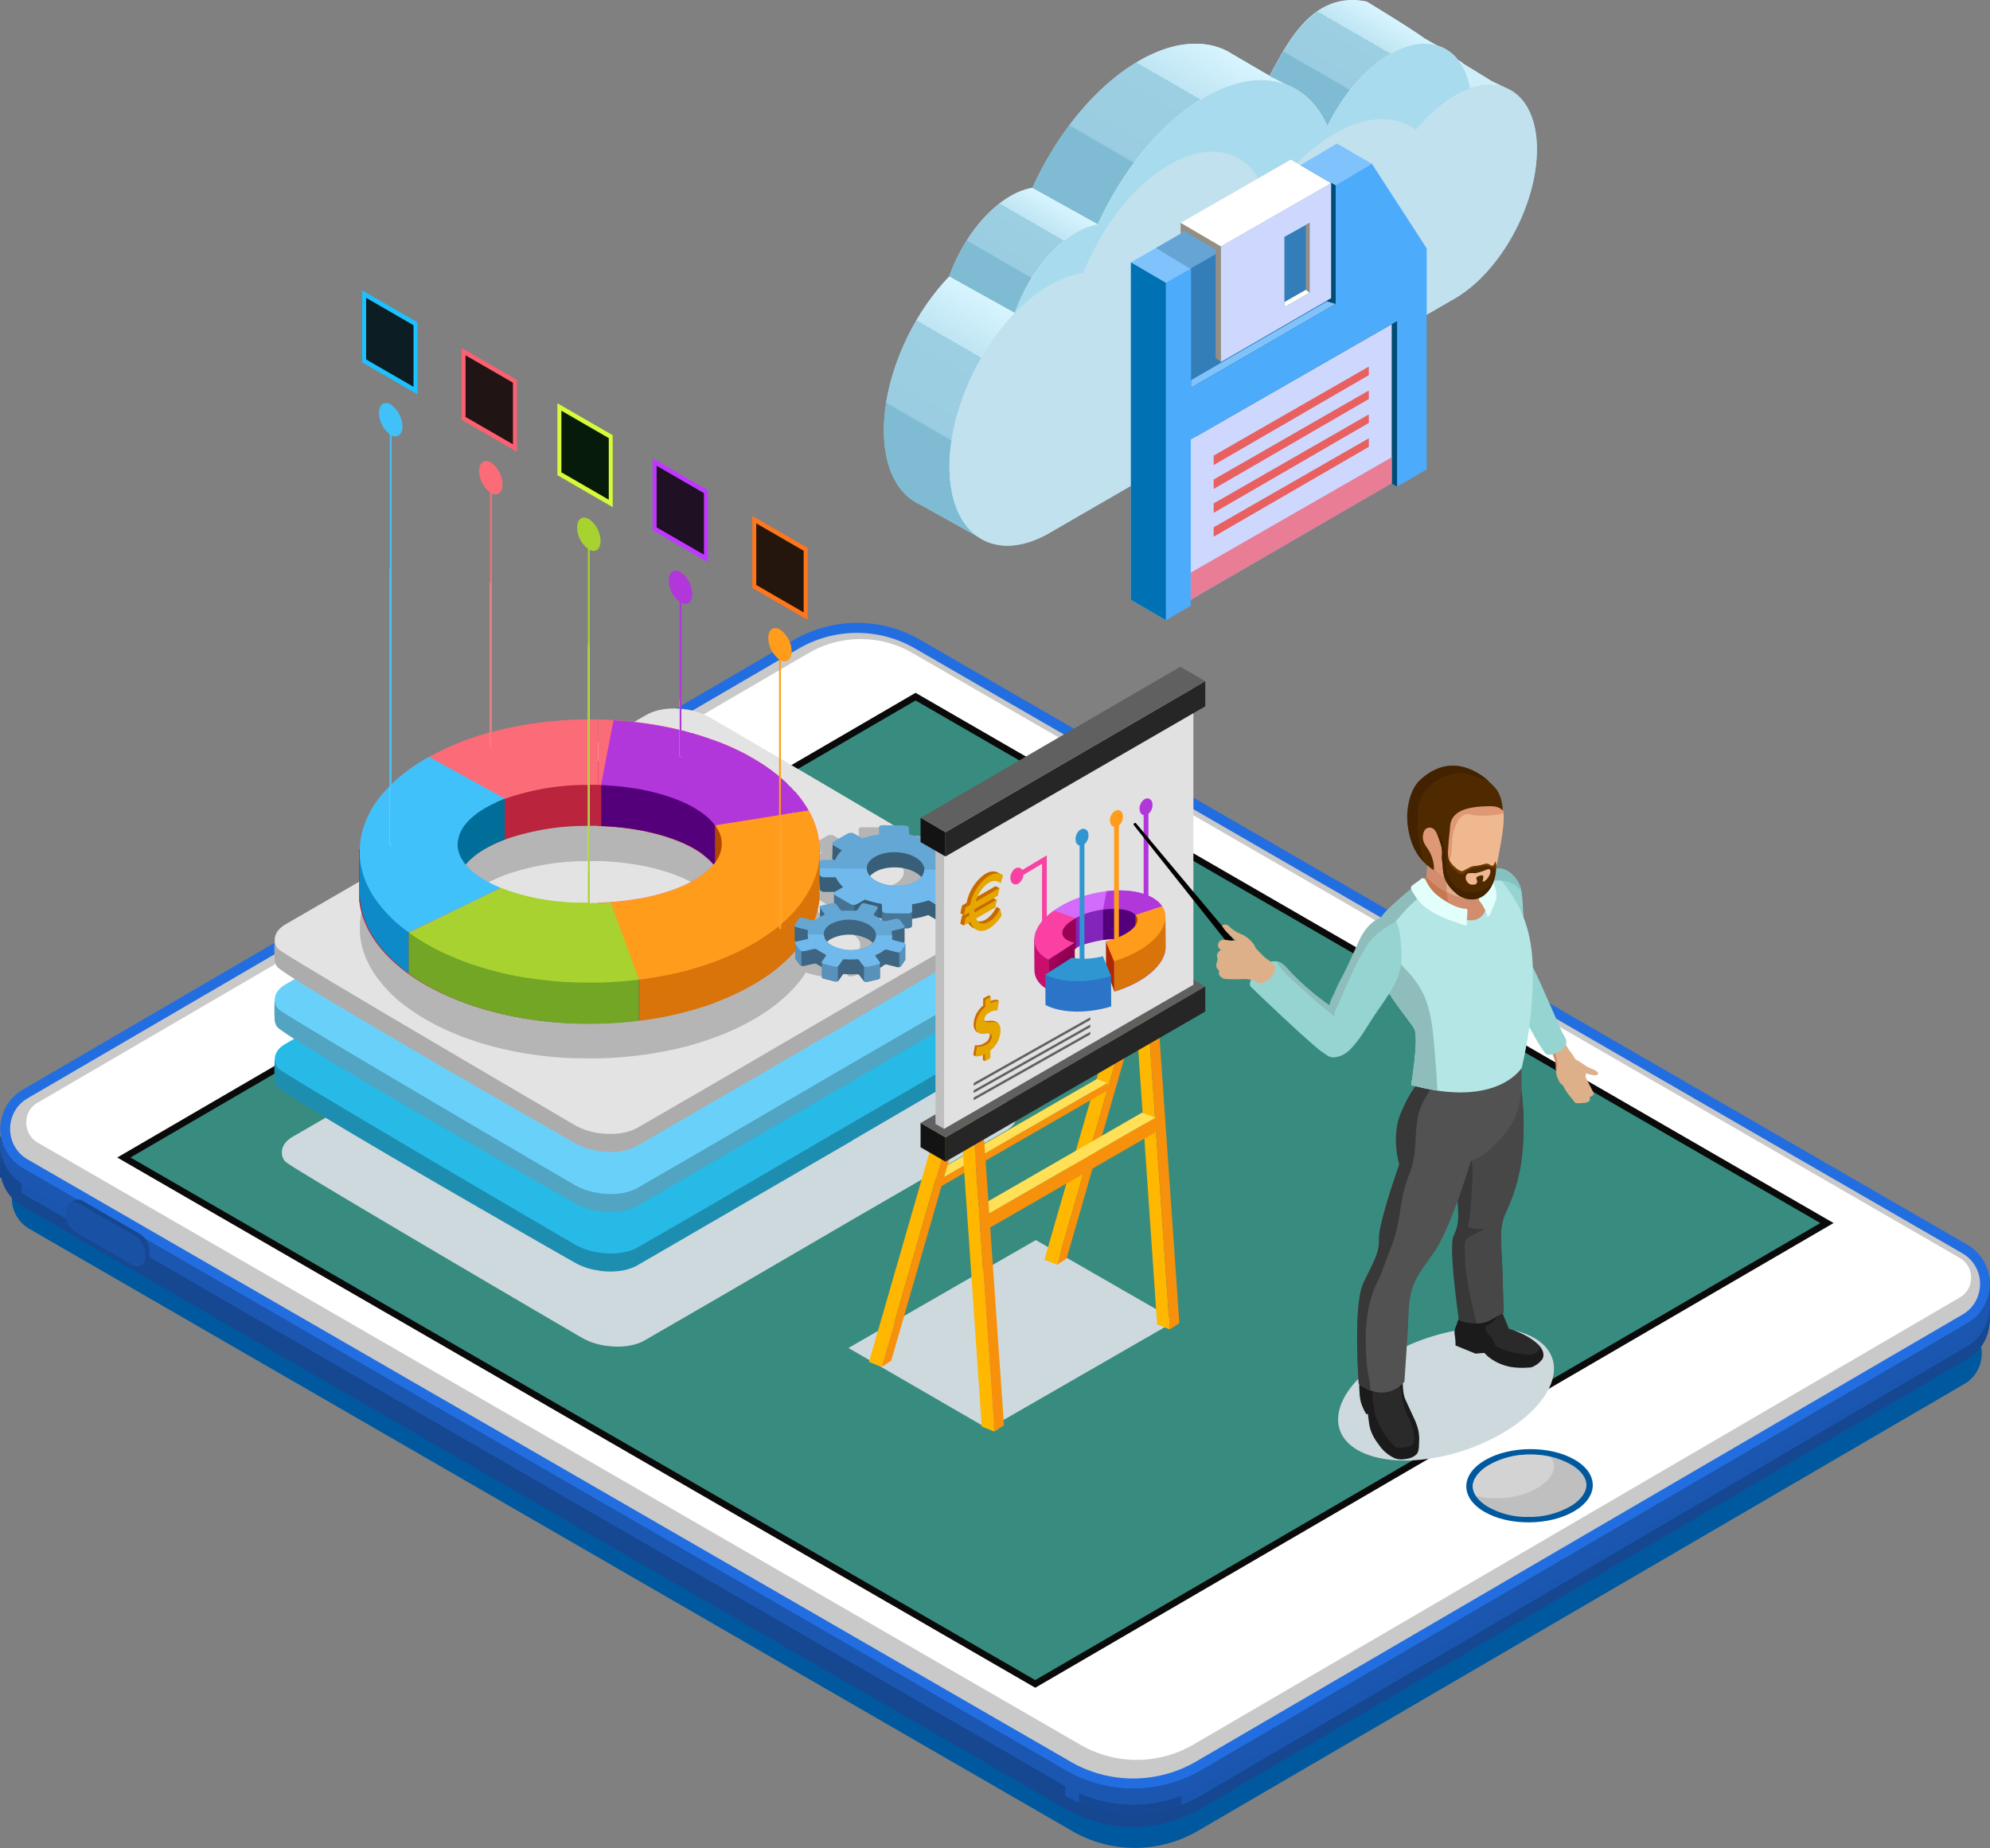 <svg viewBox="0 0 590 548" xmlns:xlink="http://www.w3.org/1999/xlink" xmlns="http://www.w3.org/2000/svg"><rect x="0" y="0" width="590" height="548" fill="#808080" stroke="none"/><defs><style>.cls-1{isolation:isolate;}.cls-2{fill:#d8f5ff;}.cls-3{fill:url(#Áåçûìÿííûé_ãðàäèåíò_128);}.cls-4{fill:url(#Áåçûìÿííûé_ãðàäèåíò_128-2);}.cls-5{fill:url(#Áåçûìÿííûé_ãðàäèåíò_128-3);}.cls-6{fill:#ceeffa;}.cls-7{fill:url(#Áåçûìÿííûé_ãðàäèåíò_128-4);}.cls-8{fill:#daf2f0;}.cls-9{fill:#a8dbed;}.cls-10{fill:#c0e1ed;}.cls-11{fill:#80c2fb;}.cls-12{fill:#65a4d4;}.cls-13{fill:#4dabfb;}.cls-14{fill:#004c72;}.cls-15{fill:#337eb8;}.cls-16{fill:#958e84;}.cls-17{fill:#ced8ff;}.cls-18{fill:#e87d95;}.cls-19{fill:#e86160;}.cls-20{fill:#0072b4;}.cls-21{fill:#fff;}.cls-22{fill:#00599e;}.cls-23{fill:#164791;}.cls-24{fill:#1a56b0;}.cls-25{fill:#164995;}.cls-26{fill:#226ee0;}.cls-27{fill:#c9c9c9;}.cls-28{fill:#1b57b1;}.cls-29{fill:#0a0a0a;}.cls-30{fill:#388c7f;}.cls-31{fill:#bfbfbf;}.cls-32{fill:#d3d3d3;}.cls-33{fill:#1951a5;}.cls-34{fill:#8895c7;}.cls-35{fill:#98b3e6;}.cls-36{fill:#ced9de;}.cls-103,.cls-36{mix-blend-mode:multiply;}.cls-37{fill:#1e8eb0;}.cls-38{fill:#27bae7;}.cls-39{fill:#51a4c2;}.cls-40{fill:#69d1f9;}.cls-41{fill:#acacac;}.cls-42{fill:#e3e3e3;}.cls-43{fill:#b5b5b5;}.cls-44{fill:#ba243d;}.cls-45{fill:#fc6c78;}.cls-46{fill:#6f07a5;}.cls-47{fill:#55007b;}.cls-48{fill:#b137db;}.cls-49{fill:#af4700;}.cls-50{fill:#d8740a;}.cls-51{fill:#ff9c1b;}.cls-52{fill:#72a624;}.cls-53{fill:#a8d230;}.cls-54{fill:#016d99;}.cls-55{fill:#0e8ac9;}.cls-56{fill:#41c1fa;}.cls-57{fill:#385e78;}.cls-58{fill:#5891b9;}.cls-59{fill:#477697;}.cls-60{fill:#467393;}.cls-61{fill:#64a6d4;}.cls-62{fill:#3e6682;}.cls-63{fill:#70b9ed;}.cls-64{fill:#e9fffc;}.cls-65{fill:#1cc2ff;}.cls-65,.cls-66,.cls-67,.cls-68,.cls-69,.cls-70,.cls-71,.cls-72,.cls-73,.cls-74{fill-rule:evenodd;}.cls-66{fill:#0c1d24;}.cls-67{fill:#fc6072;}.cls-68{fill:#211414;}.cls-69{fill:#d7fb39;}.cls-70{fill:#071b0b;}.cls-71{fill:#c038ff;}.cls-72{fill:#1f1024;}.cls-73{fill:#ff761b;}.cls-74{fill:#24160c;}.cls-75{fill:#ffb700;}.cls-76{fill:#ffe057;}.cls-77{fill:#f7900b;}.cls-78{fill:#262626;}.cls-79{fill:#131313;}.cls-80{fill:#606060;}.cls-81{fill:#e1e1e1;}.cls-82{fill:#8324ba;}.cls-83{fill:#d36cfc;}.cls-84{fill:#990154;}.cls-85{fill:#af2600;}.cls-86{fill:#c90e6c;}.cls-87{fill:#fa41a3;}.cls-88{fill:url(#Áåçûìÿííûé_ãðàäèåíò_673);}.cls-89{fill:#2b74c7;}.cls-90{fill:#3096d2;}.cls-91{fill:#c76a00;}.cls-92{fill:#e6a600;}.cls-93{fill:#deb08a;}.cls-94{fill:#d18d6d;}.cls-95{fill:#1b1b1b;}.cls-96{fill:#2a2a2a;}.cls-97{fill:#383838;}.cls-98{fill:#474747;}.cls-99{fill:#525252;}.cls-100{fill:#96d4d1;}.cls-101{fill:#83c2bf;}.cls-102{fill:#b3e6e4;}.cls-103{fill:#8fbdbb;}.cls-104{fill:#c77752;}.cls-105{fill:#e3fffb;}.cls-106{fill:#f0b88f;}.cls-107{fill:#df9876;}.cls-108{fill:#4f2900;}.cls-109{fill:#422200;}.cls-110{fill:#703a00;}</style><linearGradient gradientUnits="userSpaceOnUse" y2="58.7" x2="311.96" y1="89.4" x1="294.24" id="Áåçûìÿííûé_ãðàäèåíò_128"><stop stop-color="#7fbcd4" offset="0"></stop><stop stop-color="#7fbcd4" offset="0.33"></stop><stop stop-color="#9acde1" offset="0.34"></stop><stop stop-color="#9dcfe2" offset="0.74"></stop><stop stop-color="#bfe5f3" offset="0.74"></stop><stop stop-color="#d8f5ff" offset="1"></stop></linearGradient><linearGradient xlink:href="#Áåçûìÿííûé_ãðàäèåíò_128" y2="12.72" x2="360.34" y1="68.46" x1="328.16" id="Áåçûìÿííûé_ãðàäèåíò_128-2"></linearGradient><linearGradient xlink:href="#Áåçûìÿííûé_ãðàäèåíò_128" y2="3.07" x2="409.72" y1="35.84" x1="390.8" id="Áåçûìÿííûé_ãðàäèåíò_128-3"></linearGradient><linearGradient xlink:href="#Áåçûìÿííûé_ãðàäèåíò_128" y2="92.78" x2="300.82" y1="147.59" x1="269.17" id="Áåçûìÿííûé_ãðàäèåíò_128-4"></linearGradient><linearGradient gradientUnits="userSpaceOnUse" gradientTransform="matrix(0.74, -0.12, 0.01, 0.86, 378.75, 186.94)" y2="103.32" x2="-86.96" y1="100.65" x1="-91.16" id="Áåçûìÿííûé_ãðàäèåíò_673"><stop stop-color="#a40259" offset="0"></stop><stop stop-color="#90004f" offset="0.84"></stop></linearGradient></defs><g class="cls-1"><g id="Layer_2"><g id="all"><g id="main_Descriptive_Analytics"><path d="M262.23,130.93s0,0,0-.05c.61,7.9,3.43,13.7,7.71,17l0,0,.31.18a14.5,14.5,0,0,0,2.82,1.66l17.16,9.59L288,151.83a29.75,29.75,0,0,0,7.34-3.07h0L356,113.67l47.56-27.5,11.82-6.83h0c12.53-7.24,22.84-24.9,24.2-40.73v-.07c.1-1.14.15-2.28.15-3.4a32.77,32.77,0,0,0-.26-4.07l8.39-4.29-5.61-2.7-8.5-5.22c-3.52-3,.15,1.51-5.33,3.4,0-.2-.09-.37-.13-.57l0-6.91-18-10.29,12.05,6.9C417.92,8.13,405.23.47,405.23.47c-17-3.63-24.55,14.67-28.85,22-3-1.73-8.72-5.07-11.24-6.56-.38-.23-.75-.46-1.13-.66l-.14-.09,0,0c-7-3.57-16.14-2.9-26.18,2.91-12.9,7.46-24.35,21.69-31.59,37.66a19.41,19.41,0,0,0-6.51,2.46C291.74,62.7,284.93,72.05,281.46,82c-11.29,11.73-19.36,29.81-19.36,45.58C262.1,128.75,262.15,129.86,262.23,130.93Z" class="cls-2"></path><path d="M325.53,66.53A19.71,19.71,0,0,0,319,69c-.42.24-.85.5-1.26.78s-.56.38-.83.57-.7.49-1,.75-.85.67-1.27,1-.83.73-1.24,1.11c-.18.15-.37.34-.53.5a6.75,6.75,0,0,0-.53.54c-.55.53-1.08,1.09-1.61,1.69a2,2,0,0,0-.19.21c-.29.32-.57.67-.85,1-.45.55-.91,1.11-1.33,1.69s-.78,1.05-1.14,1.58-.75,1.08-1.1,1.64c-.59,1-1.17,1.91-1.7,2.9-.18.32-.35.64-.51,1-.29.55-.55,1.09-.81,1.63a6.78,6.78,0,0,0-.36.78c-.13.26-.23.52-.35.78-.2.45-.4.91-.58,1.37-.12.28-.24.57-.34.86-.19.49-.37,1-.54,1.46L281.47,82c3.46-10,10.26-19.33,18.1-23.85a19.56,19.56,0,0,1,6.5-2.47Z" class="cls-3"></path><path d="M382.84,25.71c-6.92-3.3-15.9-2.51-25.71,3.17-12.9,7.46-24.35,21.69-31.6,37.65L306.07,55.71c7.25-16,18.7-30.19,31.6-37.65,10-5.8,19.2-6.47,26.19-2.91v0l.14.08c.38.21.76.44,1.12.67,2.54,1.49,8.22,4.83,11.24,6.56Z" class="cls-4"></path><path d="M426,13.46a1.53,1.53,0,0,0-.25-.06h0a5.36,5.36,0,0,0-.9-.21l-.71-.13-.5,0c-.2,0-.41,0-.62,0h-.64a20.76,20.76,0,0,0-10.29,3.13c-7.42,4.3-14.08,12.27-18.53,21.34-2.43-5.54-6.1-9.53-10.69-11.7l0,0-6.47-3.27c4.32-7.31,11.82-25.6,28.86-22,0,0,12.61,7.61,17.08,10.87Z" class="cls-5"></path><path d="M446.46,26.08a15,15,0,0,0-10.6.12c-.08-.44-.19-.88-.28-1.29,0-.1,0-.19-.06-.28a.64.64,0,0,0-.06-.18c-.1-.43-.23-.84-.36-1.23s-.31-.93-.49-1.37-.32-.75-.49-1.11a14.07,14.07,0,0,0-.72-1.34c-.2-.34-.4-.66-.61-1,0,0-.05-.08-.08-.11a1.19,1.19,0,0,0-.16-.23,2.11,2.11,0,0,1-.19-.23h0a5.1,5.1,0,0,1,1.41,1l8.49,5.22Z" class="cls-6"></path><path d="M290.2,159.3v0L273,149.73a15.45,15.45,0,0,1-2.82-1.66l-.3-.18,0,0c-4.28-3.29-7.11-9.09-7.72-17-.09-1.07-.13-2.15-.13-3.29,0-15.77,8.06-33.85,19.37-45.57l19.44,10.8c-11.29,11.74-19.35,29.82-19.35,45.59C281.56,148.53,284.85,155.75,290.2,159.3Z" class="cls-7"></path><path d="M412.08,20.38c-7.42,4.3-14.07,12.27-18.53,21.34-6.08-13.9-20.1-18-36.43-8.55-12.89,7.45-24.35,21.69-31.59,37.66A19.59,19.59,0,0,0,319,73.28c-10.77,6.23-19.6,21.58-20.48,35.12-.05-.68-.08-1.38-.08-2.1,0-14,9.21-30.74,20.56-37.31a19.59,19.59,0,0,1,6.51-2.45c7.24-16,18.7-30.21,31.59-37.66,16.33-9.44,30.35-5.35,36.43,8.55,4.46-9.07,11.11-17,18.53-21.34,13.42-7.75,24.3-.6,24.3,16,0,.72,0,1.45-.07,2.18C435.42,19.19,424.92,13,412.08,20.38Z" class="cls-8"></path><path d="M435.86,26.21c-2.3-12.3-12.07-16.88-23.78-10.12-7.42,4.3-14.07,12.27-18.53,21.34-6.08-13.9-20.1-18-36.43-8.55-12.89,7.45-24.35,21.69-31.59,37.66A19.59,19.59,0,0,0,319,69c-7.83,4.53-14.63,13.88-18.11,23.85-11.29,11.73-19.36,29.8-19.36,45.58,0,20.28,13.3,29,29.7,19.54h0l60.68-35.09,47.56-27.5,11.82-6.84h0c13.46-7.78,24.36-27.57,24.36-44.21C455.67,29.61,447.14,22.32,435.86,26.21Z" class="cls-9"></path><path d="M311.25,84.53a27.55,27.55,0,0,1,9.93-3.63c5.37-13.51,14.78-25.85,25.49-32.05,13.88-8,25.56-3.21,29.11,10.49,5.55-8.38,12.45-15.44,19.93-19.76,9.5-5.5,18.06-5.5,24.11-1.08a42.47,42.47,0,0,1,11.49-10.21c13.46-7.78,24.37-.6,24.37,16s-10.91,36.43-24.37,44.21h0l-11.82,6.84-47.56,27.5L311.25,158h0c-16.4,9.48-29.7.74-29.7-19.54S294.85,94,311.25,84.53Z" class="cls-10"></path><polygon points="412.62 67.62 345.67 183.9 335.29 177.86 335.29 77.81 342.73 73.54 351.62 68.41 384.28 49.67 385.63 48.93 396.39 42.56 406.76 48.6 412.62 67.62" class="cls-11"></polygon><polygon points="385.63 48.93 396 54.98 353.11 79.83 342.73 73.54 351.62 68.41 384.28 49.67 385.63 48.93" class="cls-12"></polygon><polygon points="423 73.66 423 139.21 414.21 144.29 412.62 143.4 353.04 177.81 353.04 179.65 345.67 183.9 345.67 83.86 353.11 79.58 362 74.45 394.66 55.71 396 54.98 406.76 48.6 423 73.66" class="cls-13"></polygon><polygon points="414.21 95.22 414.21 144.29 412.62 143.4 354.63 176.88 354.63 129.41 414.21 95.22" class="cls-14"></polygon><polygon points="396 54.98 396 90.14 353.11 114.99 353.11 79.58 362 74.45 394.66 55.71 396 54.98" class="cls-15"></polygon><polygon points="394.66 54.2 393.42 56.42 393.42 89.36 353.11 112.71 353.11 114.99 396 90.14 396 54.98 394.66 54.2" class="cls-14"></polygon><polygon points="350.04 66.08 393.08 55.24 360.42 73.98 351.23 68.63 350.04 69.32 350.04 66.08" class="cls-16"></polygon><polygon points="393.08 55.24 362 107.33 360.42 106.18 360.42 73.98 393.08 55.24" class="cls-16"></polygon><polygon points="412.62 96.15 412.62 143.28 353.04 177.81 353.04 130.34 412.62 96.15" class="cls-17"></polygon><polygon points="412.62 135.6 412.62 143.4 353.04 177.81 353.04 169.8 412.62 135.6" class="cls-18"></polygon><polygon points="405.83 129.96 405.83 132.51 359.83 159.16 359.83 156.36 405.83 129.96" class="cls-19"></polygon><polygon points="405.83 122.88 405.83 125.42 359.83 152.08 359.83 149.28 405.83 122.88" class="cls-19"></polygon><polygon points="405.83 115.79 405.83 118.33 359.83 144.99 359.83 142.19 405.83 115.79" class="cls-19"></polygon><polygon points="405.83 108.7 405.83 111.25 359.83 137.91 359.83 135.1 405.83 108.7" class="cls-19"></polygon><polygon points="335.29 77.81 345.67 83.86 345.67 183.9 335.29 177.86 335.29 77.81" class="cls-20"></polygon><polygon points="382.7 47.34 394.66 54.34 362 73.08 350.04 66.08 382.7 47.34" class="cls-21"></polygon><polygon points="394.66 54.34 394.66 88.41 362 107.33 362 73.08 394.66 54.34" class="cls-17"></polygon><polygon points="388.27 66.08 388.27 86.81 380.8 91.08 380.8 70.24 388.27 66.08" class="cls-15"></polygon><polygon points="387.16 66.7 387.16 85.95 380.8 89.58 380.8 91.08 388.27 86.81 388.27 66.08 387.16 66.7" class="cls-16"></polygon><polygon points="387.16 85.95 388.27 86.81 380.8 91.08 380.8 89.58 387.16 85.95" class="cls-21"></polygon><polygon points="396 90.14 393.42 89.36 353.11 112.71 353.11 114.99 396 90.14" class="cls-11"></polygon><path d="M4.91,350.07a10.42,10.42,0,0,1,3.82-3.81l228.7-133.39a34.34,34.34,0,0,1,34.33,0L582.32,392.25a10.42,10.42,0,0,1,4.94,6.53,10.72,10.72,0,0,1-1.09,7.83,10.37,10.37,0,0,1-3.83,3.81L355,543a37.07,37.07,0,0,1-37.05,0L8.76,364.43a10.42,10.42,0,0,1-4.94-6.53A10.72,10.72,0,0,1,4.91,350.07Z" class="cls-22"></path><path d="M550.55,379.19v.86L272.72,219.53a37.2,37.2,0,0,0-37.29,0L34.35,336.93H.06L0,346.1H0v3.06H.39a13.18,13.18,0,0,0,6.33,8.57l309.2,178.63a39.88,39.88,0,0,0,40,0L583.26,403a13.24,13.24,0,0,0,6.58-10.83h.1l.06-13Z" class="cls-23"></path><path d="M6.38,357.48c.12.08.21.18.34.25L26.2,369l.05-32.05H6.43Z" class="cls-24"></path><path d="M589.84,392.16h.1l.06-13H550.55v.86l-22-12.71-79.82,22.44-133,140.42.14,6.16a39.88,39.88,0,0,0,40,0L583.26,403A13.24,13.24,0,0,0,589.84,392.16Z" class="cls-24"></path><path d="M319.82,538.28a39.78,39.78,0,0,0,30.43.7l.06-11H319.88Z" class="cls-25"></path><path d="M583.26,399.2,355.92,532.53a39.9,39.9,0,0,1-40,0L6.72,353.94a13.18,13.18,0,0,1-6.33-8.57H0v.73H0v3.06H.39a13.18,13.18,0,0,0,6.33,8.57l309.2,178.63a39.88,39.88,0,0,0,40,0L583.26,403a13.24,13.24,0,0,0,6.58-10.83h.1v-3.79h-.1A13.24,13.24,0,0,1,583.26,399.2Z" class="cls-23"></path><path d="M316,525,6.77,346.39a13.46,13.46,0,0,1,0-23.28L235.43,189.72a37.22,37.22,0,0,1,37.29-.05L583.28,369.09a13.46,13.46,0,0,1,0,23.28L356,525A39.9,39.9,0,0,1,316,525Z" class="cls-26"></path><path d="M4.4,329.47a10.34,10.34,0,0,1,3.82-3.81l228.7-133.39a34.34,34.34,0,0,1,34.33,0L581.81,371.65a10.37,10.37,0,0,1,4.93,6.53,10.71,10.71,0,0,1-1.08,7.83,10.37,10.37,0,0,1-3.83,3.81L354.5,522.42a37.09,37.09,0,0,1-37.05,0L8.24,343.83a10.37,10.37,0,0,1-4.93-6.53A10.71,10.71,0,0,1,4.4,329.47Z" class="cls-27"></path><path d="M8.65,329.47A6.63,6.63,0,0,1,11.13,327l228.7-133.39a30.68,30.68,0,0,1,30.64,0L581,373a6.71,6.71,0,0,1,3.19,4.22,7,7,0,0,1-.7,5.1,6.63,6.63,0,0,1-2.48,2.45L353.7,517.39a33.36,33.36,0,0,1-33.35,0L11.14,338.79A6.71,6.71,0,0,1,8,334.57,7,7,0,0,1,8.65,329.47Z" class="cls-21"></path><path d="M583.31,392.37,356,525a39.9,39.9,0,0,1-40,0L6.77,346.39A13.19,13.19,0,0,1,.35,337.1a13.32,13.32,0,0,0,6.42,14L316,529.76a39.9,39.9,0,0,0,40,0l227.33-132.6a13.3,13.3,0,0,0,6.39-14A13.16,13.16,0,0,1,583.31,392.37Z" class="cls-28"></path><polygon points="271.45 205.44 543.62 362.67 306.94 500.47 34.76 343.24 271.45 205.44" class="cls-29"></polygon><polygon points="38.69 343.23 271.45 207.71 539.69 362.68 306.93 498.2 38.69 343.23" class="cls-30"></polygon><path d="M466.84,432.83c-7.27-4.21-19.14-4.15-26.52.13s-7.46,11.15-.2,15.36,19.14,4.14,26.52-.14S474.1,437,466.84,432.83Z" class="cls-22"></path><path d="M453.15,449.82A24.27,24.27,0,0,0,466,446.44c2.76-1.78,4.35-4,4.35-6.08s-1.51-4.13-4.13-5.82a23.58,23.58,0,0,0-12.37-3.21A24.31,24.31,0,0,0,441,434.7c-2.76,1.78-4.35,4-4.35,6.08s1.51,4.14,4.13,5.82A23.25,23.25,0,0,0,453.15,449.82Z" class="cls-31"></path><path d="M456.38,440.9c2.76-1.78,4.35-4,4.35-6.08a5.21,5.21,0,0,0-1-2.8,27,27,0,0,0-6-.69A24.31,24.31,0,0,0,441,434.7c-2.76,1.78-4.35,4-4.35,6.08a5.15,5.15,0,0,0,1,2.81,26.64,26.64,0,0,0,5.95.69A24.25,24.25,0,0,0,456.38,440.9Z" class="cls-32"></path><path d="M40.64,374.46,23.77,364.7a6,6,0,0,1-3-5.16v-1.42a2.42,2.42,0,0,1,3.64-2.1l16.86,9.76a5.91,5.91,0,0,1,3,5.15v1.42A2.42,2.42,0,0,1,40.64,374.46Z" class="cls-23"></path><path d="M39.39,375.17l-16.86-9.75a6,6,0,0,1-3-5.16v-1.42a2.42,2.42,0,0,1,3.64-2.1l16.86,9.75a6,6,0,0,1,3,5.16v1.42A2.42,2.42,0,0,1,39.39,375.17Z" class="cls-33"></path><path d="M147.34,265.31a9.43,9.43,0,0,0,5-1.32,3.12,3.12,0,0,0,1.69-2.36,3,3,0,0,0-1.61-2.26,9.09,9.09,0,0,0-4.81-1.25,9.37,9.37,0,0,0-5,1.31,3.07,3.07,0,0,0-1.69,2.36,3,3,0,0,0,1.6,2.27A9.09,9.09,0,0,0,147.34,265.31Z" class="cls-34"></path><path d="M146.54,264.11a4.92,4.92,0,0,0,2.61-.69,1.63,1.63,0,0,0,.89-1.24,1.55,1.55,0,0,0-.84-1.18,4.86,4.86,0,0,0-2.52-.65,5,5,0,0,0-2.61.68,1.63,1.63,0,0,0-.88,1.24,1.55,1.55,0,0,0,.84,1.19A4.73,4.73,0,0,0,146.54,264.11Z" class="cls-35"></path><path d="M179.78,399.06l-.07,0a19.58,19.58,0,0,1-7.06-2.31c-1.83-1-83.38-48.76-87.45-51.86A3.4,3.4,0,0,1,83.59,342c-.14-1.85.94-3.61,3.2-4.92l22.27-12.88,41.17-24L193.88,275c3-1.7,7.25-2.22,11.41-1.6l.07,0a19.59,19.59,0,0,1,7.06,2.32c1.83,1,83.38,48.75,87.45,51.85a3.4,3.4,0,0,1,1.61,2.81c.14,1.85-.94,3.61-3.2,4.92l-43.62,25.23-41.17,24-22.3,12.9C188.24,399.17,183.94,399.68,179.78,399.06Z" class="cls-36"></path><path d="M177.6,376.8l-.07-.05a19.45,19.45,0,0,1-7.06-2.31c-1.83-1-85.78-48.9-88.34-52.36a4.14,4.14,0,0,1-.71-2.3,53.47,53.47,0,0,1,0-5.36l25.79-12.21v-1.69c.26-2.82,2.1-5.46,5.58-7.47l78-45.15c3-1.7,7.25-2.22,11.41-1.6l.07,0a19.84,19.84,0,0,1,7.06,2.31c1.83,1,85.78,48.91,88.34,52.37.52.7,1.47.36,1.52,1.12a25.1,25.1,0,0,1-.06,5.8c-.48,3.71-3,4.91-6.19,6.79L253,338c-.17.11-.29.23-.47.33L189,375.2C186.06,376.9,181.76,377.42,177.6,376.8Z" class="cls-37"></path><path d="M177.66,371.44l-.07-.05a19.39,19.39,0,0,1-7.06-2.31c-1.83-1-83.37-48.75-87.45-51.85a3.4,3.4,0,0,1-1.61-2.81c-.14-1.85.94-3.61,3.21-4.92l22.26-12.88,41.17-24,43.65-25.25c3-1.71,7.25-2.22,11.41-1.61l.07.05a19.58,19.58,0,0,1,7.06,2.31c1.83,1.05,83.38,48.76,87.45,51.86a3.37,3.37,0,0,1,1.61,2.81c.14,1.84-.94,3.61-3.2,4.92L252.54,333l-41.17,24-22.3,12.9C186.12,371.54,181.82,372.06,177.66,371.44Z" class="cls-38"></path><path d="M177.6,359.18l-.07-.05a19.45,19.45,0,0,1-7.06-2.31c-1.83-1-85.78-48.9-88.34-52.36a4.15,4.15,0,0,1-.71-2.31,53.54,53.54,0,0,1,0-5.36l25.79-12.2V282.9c.26-2.82,2.1-5.46,5.58-7.47l78-45.15c3-1.71,7.25-2.22,11.41-1.6l.07,0a19.64,19.64,0,0,1,7.06,2.31c1.83,1.05,85.78,48.91,88.34,52.37.52.7,1.47.36,1.52,1.12a25.1,25.1,0,0,1-.06,5.8c-.48,3.71-3,4.91-6.19,6.79L253,320.37c-.17.1-.29.23-.47.33L189,357.57C186.06,359.28,181.76,359.8,177.6,359.18Z" class="cls-39"></path><path d="M177.66,353.82l-.07-.05a19.39,19.39,0,0,1-7.06-2.31c-1.83-1-83.37-48.75-87.45-51.85a3.4,3.4,0,0,1-1.61-2.82c-.14-1.84.94-3.61,3.21-4.91L106.94,279l41.17-24,43.65-25.25c3-1.71,7.25-2.22,11.41-1.61l.07.05a19.39,19.39,0,0,1,7.06,2.31c1.83,1,83.38,48.75,87.45,51.86a3.36,3.36,0,0,1,1.61,2.81c.14,1.84-.94,3.61-3.2,4.91l-43.62,25.24-41.17,24-22.3,12.9C186.12,353.92,181.82,354.43,177.66,353.82Z" class="cls-40"></path><path d="M177.6,341.35l-.07-.05a19.64,19.64,0,0,1-7.06-2.31c-1.83-1.05-85.78-48.91-88.34-52.37a4.14,4.14,0,0,1-.71-2.3,53.54,53.54,0,0,1,0-5.36l25.79-12.2v-1.69c.26-2.82,2.1-5.47,5.58-7.48l78-45.14c3-1.71,7.25-2.22,11.41-1.61l.07,0a19.45,19.45,0,0,1,7.06,2.31c1.83,1,85.78,48.91,88.34,52.36.52.71,1.47.37,1.52,1.13a25,25,0,0,1-.06,5.79c-.48,3.72-3,4.91-6.19,6.79L253,302.54c-.17.1-.29.22-.47.33L189,339.74C186.06,341.45,181.76,342,177.6,341.35Z" class="cls-41"></path><path d="M177.66,336l-.07,0a19.58,19.58,0,0,1-7.06-2.31c-1.83-1.05-83.37-48.76-87.45-51.86A3.4,3.4,0,0,1,81.47,279c-.14-1.84.94-3.61,3.21-4.92l22.26-12.88,41.17-24,43.65-25.26c3-1.7,7.25-2.22,11.41-1.6l.07,0a19.39,19.39,0,0,1,7.06,2.31c1.83,1,83.38,48.75,87.45,51.85a3.37,3.37,0,0,1,1.61,2.81c.14,1.85-.94,3.61-3.2,4.92l-43.62,25.24-41.17,24-22.3,12.9C186.12,336.09,181.82,336.6,177.66,336Z" class="cls-42"></path><path d="M243,274.4a13.86,13.86,0,0,0-.08-1.43,6.2,6.2,0,0,0-.06-.62c0-.31-.07-.61-.12-.91,0-.12,0-.24-.05-.35a1.16,1.16,0,0,1,0-.18c0-.13,0-.25-.07-.38s-.09-.45-.14-.68-.13-.55-.2-.82l-.15-.54-.09-.29c-.06-.2-.12-.39-.19-.59s-.14-.44-.23-.67a1.27,1.27,0,0,0-.06-.18l-.12-.3c-.23-.62-.49-1.22-.78-1.82-.09-.2-.18-.38-.28-.58s-.19-.39-.29-.57l-.31-.57c-.26-.45-.53-.89-.81-1.34s-.58-.88-.89-1.32-.52-.72-.79-1.08l-.42-.53c-.37-.47-.76-.93-1.16-1.38l-2.39-2.48-.25-.22-.58-.54q-1-.89-2-1.74l-.94-.73-1-.76a58.9,58.9,0,0,0-5.93-3.78c-.58-.32-1.17-.64-1.77-1l-.69-.36-.62-.31-1.24-.61c-1-.47-2-.92-3.08-1.37l-2-.8-.18-.07-1.37-.52-1.4-.49-1.18-.4a1.13,1.13,0,0,0-.24-.08l-1.43-.46-2.09-.62-2.39-.65-1.22-.3-.31-.08-1.49-.35c-.8-.18-1.61-.35-2.42-.51l-1.9-.37-1.93-.33-1.39-.21a1.26,1.26,0,0,0-.27,0l-2.45-.34-.9-.11-.95-.1-1.31-.13c-.36-.05-.73-.08-1.1-.11-1.08-.09-2.16-.17-3.25-.23-1.56-.1-3.14-.16-4.73-.19l-2.4,0a112.09,112.09,0,0,0-27.57,3.34l-2.39.63A80.85,80.85,0,0,0,127.24,247c-.4.22-.79.45-1.18.68-.23.13-.47.27-.7.42l-.81.49c-.44.28-.87.55-1.28.83s-.84.56-1.25.85l-.45.31-1.25.93c-.41.31-.81.63-1.21.95l-.91.76c-.47.39-.92.8-1.36,1.2l-.25.22-2.4,2.46.16-.18-.16.17q-.3.33-.6.69c-.49.58-1,1.16-1.41,1.75l-.65.9c-.41.6-.81,1.2-1.18,1.81s-.72,1.24-1,1.86c-.16.32-.31.63-.46.95s-.28.63-.4,1-.21.51-.31.76-.21.61-.31.92-.16.47-.22.71a21.19,21.19,0,0,0-.61,2.5c-.06.33-.11.66-.15,1s-.09.67-.12,1l-.06.87c0,.17,0,.33,0,.5v.18c0,.16,0,.33,0,.49,0,.32,0,.63,0,.94,0,.09,0,.18,0,.27s0,.46,0,.68.07.72.11,1.07.1.71.17,1.06.09.47.14.71.1.47.16.7.09.4.14.59c.13.49.28,1,.45,1.45.08.24.16.48.25.72a20.58,20.58,0,0,0,.86,2c.1.23.21.45.32.67.23.44.46.88.71,1.31.12.22.24.44.38.65l.37.59c.12.19.24.39.37.57.3.46.63.92,1,1.36.14.19.29.39.45.58s.38.49.58.72.37.46.57.68l.47.54.69.74.8.82,0,.05.79.76c.45.42.91.84,1.39,1.26.25.21.51.44.78.65s.35.3.54.44l1,.76,1,.71c.6.44,1.21.86,1.84,1.29l.73.48.89.56.68.41,1.08.65.07,0c.34.2.69.4,1,.59l1.18.64.32.16,1.53.78.13.06c.36.17.72.35,1.08.51s.64.3,1,.44.55.26.83.37l.83.35.83.35.85.35.85.33c.56.22,1.14.43,1.72.64l.25.08a.06.06,0,0,0,0,0l1,.35,1,.34,1.44.46,1.44.43h0c.48.15,1,.28,1.46.42l1.78.47,1.25.31c.66.17,1.33.32,2,.46s1.44.32,2.17.45c.42.09.83.17,1.25.24.88.17,1.77.33,2.67.46l1.19.19c1,.15,2,.28,3,.4l1,.12,1,.11,1.91.18c.4,0,.79.07,1.19.09.72.06,1.46.11,2.2.15H168c.49,0,1,.06,1.46.08l1.22,0,1.86.05c.77,0,1.55,0,2.33,0h1.45l1,0c1,0,2-.05,3.05-.1.71,0,1.42-.07,2.12-.12l2.1-.15q1.23-.1,2.46-.24c.82-.07,1.63-.17,2.43-.27l2-.26c1.49-.22,2.94-.46,4.38-.72l2.06-.41c.4-.07.81-.16,1.22-.25l.66-.15.18,0,1.92-.46h.05l1.84-.48,1.2-.34,1.27-.36c.84-.25,1.66-.51,2.48-.78l1.22-.41c.37-.12.73-.25,1.1-.39.67-.23,1.32-.48,2-.73l.87-.34,1.16-.48c.68-.28,1.34-.57,2-.87l1.18-.54.24-.11,1.3-.64.49-.25c.4-.19.8-.41,1.19-.62l1.27-.7,1-.55.92-.55c.46-.28.91-.56,1.35-.85.66-.42,1.3-.85,1.92-1.3q.48-.32.93-.66c.54-.4,1.07-.81,1.58-1.22l.78-.64.53-.44.71-.63c.26-.23.52-.46.77-.7s.59-.56.87-.85.59-.59.87-.89.74-.78,1.08-1.19c.12-.13.23-.27.34-.4s.23-.27.34-.41l.41-.51c.27-.33.52-.66.76-1s.46-.64.68-1,.27-.4.4-.61.25-.4.37-.61.25-.4.37-.61.2-.34.29-.52.29-.53.42-.79.2-.39.29-.59.18-.39.28-.59.25-.57.36-.85.16-.37.22-.56.14-.38.21-.57.13-.37.19-.56.12-.38.17-.57c.14-.42.25-.84.35-1.26l.09-.38c.05-.21.09-.4.13-.61s.07-.4.11-.59.08-.53.12-.81.06-.51.08-.77c.05-.42.08-.84.1-1.27s0-.64,0-1C243,274.74,243,274.57,243,274.4Zm-29-.9a4.52,4.52,0,0,1-.06.53c0,.14,0,.27-.07.41a9.24,9.24,0,0,1-1,2.66,4.36,4.36,0,0,1-.24.41,8,8,0,0,1-.54.8h0l-.45.57h0a14.11,14.11,0,0,1-1.41,1.5l-.36.32c-.12.11-.24.22-.37.32l-.38.32c-.4.32-.82.64-1.26.94l-.45.31-.64.4c-.26.17-.53.34-.8.49l-.84.48c-.72.39-1.47.77-2.26,1.13l-.95.41-.69.3c-.36.14-.72.29-1.1.42s-.7.27-1,.39l-.08,0c-.56.2-1.14.4-1.72.58l-1,.29-.33.09c-.26.08-.52.16-.79.22l-.71.19-.72.18c-.48.13-1,.24-1.47.35-.91.21-1.85.4-2.81.57l-.24,0-.89.15c-1,.17-2,.3-3,.43-.53.07-1.05.13-1.58.18l-1,.1c-.58.06-1.16.1-1.74.14-1,.07-2,.13-3.07.17l-.74,0-2.4,0c-.48,0-1,0-1.44,0h-.58c-.4,0-.8,0-1.19,0l-.79,0-.62,0c-.39,0-.78,0-1.16-.06l-1.36-.1c-.25,0-.51,0-.75-.07-.75-.06-1.49-.14-2.22-.23h0l-.12,0c-.33,0-.65-.08-1-.12s-.72-.09-1.08-.15c-.19,0-.39-.05-.57-.09-.58-.08-1.13-.18-1.68-.28l-1.41-.26c-1.1-.22-2.17-.46-3.21-.73l-1.36-.35c-.48-.13-1-.28-1.43-.42a3.68,3.68,0,0,1-.47-.15l-.93-.29-.48-.17-.47-.16-.63-.23c-.45-.16-.89-.33-1.33-.51-.25-.1-.5-.2-.74-.32-.45-.18-.9-.38-1.33-.58a29.72,29.72,0,0,1-3-1.62c-.19-.11-.38-.22-.56-.34s-.45-.28-.67-.43q-.65-.42-1.23-.87l0,0c-.33-.24-.63-.5-.93-.75l-.07-.06-.37-.35a13.28,13.28,0,0,1-1.24-1.25,2.72,2.72,0,0,1-.25-.32h0a11.26,11.26,0,0,1-1-1.42c-.1-.15-.18-.3-.26-.44s-.17-.3-.24-.46a2.87,2.87,0,0,1-.18-.4.67.67,0,0,1-.07-.18,8.11,8.11,0,0,1-.62-2.58,1.11,1.11,0,0,1,0-.19c0-.13,0-.27,0-.4s0-.31,0-.45,0-.31,0-.46l0-.18a7.73,7.73,0,0,1,.16-.81c0-.1.05-.2.08-.3s.09-.33.15-.48a.14.14,0,0,1,0-.06,3.8,3.8,0,0,1,.18-.47c0-.11.09-.22.14-.33a6.89,6.89,0,0,1,.34-.66c0-.09.09-.17.14-.27a10.73,10.73,0,0,1,.86-1.25,2.21,2.21,0,0,1,.22-.29,13.84,13.84,0,0,1,1.23-1.33l.41-.39.45-.39c.15-.14.31-.27.47-.4s.49-.39.75-.58l.25-.18c.25-.18.5-.36.77-.53l.54-.35c.18-.12.37-.23.56-.34l.82-.48.42-.23c.43-.24.88-.46,1.34-.68l.92-.44.14-.06,1-.45.78-.32.78-.3h0a73.15,73.15,0,0,1,25.13-4.11l2.4,0c.34,0,.69,0,1,0,.89,0,1.77.08,2.65.14l.77.06,1.38.12q.67.06,1.35.15c.47,0,.94.1,1.4.16l.71.1.49.07.78.12.18,0,.42.07,1.26.22c.85.15,1.68.32,2.5.5l1.26.29c.34.08.68.16,1,.26s.61.15.9.24c.52.13,1,.29,1.53.44l1.19.38c.39.12.78.26,1.17.4l.86.31.9.35,1,.4h0c.25.1.5.21.74.33l.74.34.94.46.9.49c.3.15.59.33.87.5s.57.34.83.51.53.34.79.53a15.89,15.89,0,0,1,1.44,1.08l.67.56.61.58.57.58c.36.39.69.79,1,1.19v0h0c.16.21.3.42.44.64s.17.28.24.41.17.29.24.42a8.26,8.26,0,0,1,.4.85c.09.22.17.45.24.68s.15.51.21.77.06.27.08.42a2.89,2.89,0,0,1,0,.29c0,.18,0,.36.05.55s0,.3,0,.44A5.23,5.23,0,0,1,214,273.5Z" class="cls-43"></path><path d="M277.52,250.84c.28.31.23.65-.17.9l-1.38.8-.93.54c-.07,0-.07.07,0,.12a9.37,9.37,0,0,1,2.06,2.77c0,.07.09.08.2.08l3.2,0c.83,0,1.42.35,1.44.83.05,1.17.09,2.35.13,3.52,0,.48-.54.81-1.38.8l-3.2,0c-.11,0-.16,0-.18.08a8.24,8.24,0,0,1-1.85,2.71c-.06.06,0,.1,0,.14l2.25,1.3a1.61,1.61,0,0,1,.33.23.52.52,0,0,1,.07.75s-.07,0,0,.07l-4.68,2.71a.2.2,0,0,0-.11,0,2.14,2.14,0,0,1-1.6-.16l-2.35-1.36a.26.26,0,0,0-.24,0,25.8,25.8,0,0,1-4.66,1.07c-.19,0-.17,0-.17.13,0,.62.05,1.24.07,1.86,0,.3-.21.53-.64.68a2.43,2.43,0,0,1-.73.1l-5.73-.07h-.42c-.75,0-1.35-.36-1.37-.8,0-.63-.05-1.26-.07-1.89,0-.06,0-.09-.15-.11a27.51,27.51,0,0,1-4.69-1.19c-.19-.07-.15-.08-.31,0l-2.13,1.23a1.78,1.78,0,0,1-.44.2,2.24,2.24,0,0,1-1.23,0s-.07,0-.12,0L241.41,266s0,0,0-.06c-.29-.33-.2-.67.23-.92l2.2-1.27c.08-.05.09-.08,0-.15a9.26,9.26,0,0,1-2-2.75c0-.07-.09-.09-.22-.09l-3.24,0a1.62,1.62,0,0,1-1.25-.48.47.47,0,0,1-.13-.32c-.05-1.19-.09-2.39-.14-3.58,0-.44.56-.78,1.33-.77l3.26,0c.11,0,.16,0,.18-.08a8.1,8.1,0,0,1,1.86-2.66l.06-.07s0,0,0-.07l-.09,0-2.3-1.34c-.47-.27-.58-.61-.3-.95,0,0,.05,0,0-.05l4.68-2.71a.13.13,0,0,0,.09,0,2.11,2.11,0,0,1,1.66.18l2.22,1.28.08,0c.13.07.13.07.27,0a26.7,26.7,0,0,1,3.42-.89c.4-.07.8-.14,1.22-.19.1,0,.13,0,.13-.1,0-.62,0-1.24-.07-1.86s.54-.82,1.38-.8l6.09.07c.8,0,1.4.35,1.42.81,0,.63.05,1.25.07,1.87,0,.07,0,.1.16.12a27.85,27.85,0,0,1,4.74,1.18.28.28,0,0,0,.27,0l2.21-1.29a2.09,2.09,0,0,1,1.64-.13.16.16,0,0,0,.1,0l4.88,2.83S277.51,250.82,277.52,250.84Zm-23.87,11c3.4,1.93,8.77,2,12,.05s3.08-5-.37-7-8.89-2-12.09,0S250.17,259.89,253.65,261.87Z" class="cls-43"></path><path d="M255.48,272.22l-1.07,1.56c-.16.23-.1.4.26.59.83.44,1.63.91,2.4,1.38a1.1,1.1,0,0,0,.94.15l2.64-.6c.77-.17,1.15-.08,1.49.37s.78,1,1.16,1.56.24.71-.66.92-1.57.37-2.37.54c-.49.11-.69.25-.61.59a4.51,4.51,0,0,1,.06,1.83c-.05.3.14.43.58.54l2.68.67c.69.18.87.43.61.81-.35.54-.72,1.07-1.1,1.61s-.68.53-1.52.33-1.66-.41-2.48-.63a1.16,1.16,0,0,0-1.16.16,7.33,7.33,0,0,1-2.19,1.26c-.42.16-.43.36-.24.61.38.5.76,1,1.13,1.51s.17.66-.59.84-1.8.42-2.7.63-1.15.07-1.5-.37-.8-1-1.17-1.56a.85.85,0,0,0-.83-.3,27.23,27.23,0,0,1-3.38,0c-.4,0-.63,0-.77.25-.34.52-.71,1-1.08,1.56s-.7.52-1.48.33-1.84-.45-2.75-.69-.94-.42-.65-.86.67-1,1-1.49c.18-.24.1-.42-.27-.62-.82-.43-1.6-.88-2.35-1.35a1.16,1.16,0,0,0-1-.16q-1.32.32-2.64.6c-.73.17-1.11.07-1.44-.36s-.81-1.06-1.2-1.59-.22-.69.58-.88,1.75-.42,2.63-.61c.35-.08.52-.19.47-.43a5.67,5.67,0,0,1-.08-2c0-.24-.11-.35-.48-.44l-2.75-.7c-.73-.19-.9-.42-.63-.84s.72-1.07,1.1-1.6.68-.51,1.47-.32l2.62.65a1,1,0,0,0,1-.16,7.27,7.27,0,0,1,2.18-1.26c.45-.17.46-.37.26-.64-.39-.5-.77-1-1.14-1.51s-.15-.65.58-.82l2.7-.62c.81-.18,1.18-.1,1.55.38s.77,1,1.14,1.51c.17.24.4.34.87.32a23.34,23.34,0,0,1,3.24,0c.55,0,.79-.07,1-.33.33-.5.66-1,1-1.49s.68-.5,1.42-.32l2.83.7a1.36,1.36,0,0,1,.47.17C255.64,271.79,255.63,272,255.48,272.22Zm-2.83,4.68a12.16,12.16,0,0,0-11-.11c-2.91,1.69-2.81,4.57.22,6.32a12.11,12.11,0,0,0,11.08.14C255.87,281.55,255.74,278.69,252.65,276.9Z" class="cls-43"></path><path d="M211.61,256.36l.43.53v-.53Zm0,0,.43.53v-.53Zm0,0,.43.53v-.53Zm0,0,.43.53v-.53Zm0,0,.43.53v-.53ZM174.83,225.5v19.38l2.4,0V225.5Zm64.49,26.33a33.31,33.31,0,0,0-3.65-5V264a1.37,1.37,0,0,1-1.19,1.5h0a1.38,1.38,0,0,1-1.19-1.5v-19.6c-.92-.88-1.9-1.73-2.93-2.57a67.9,67.9,0,0,0-19.79-10.58c-1-.34-2-.67-3-1l-.82-.26-.82-.24-.72-.21V230a1.37,1.37,0,0,1-1.18,1.5h0a1.37,1.37,0,0,1-1.18-1.5v-1a110.19,110.19,0,0,0-23.21-3.35c-.8,0-1.6-.05-2.41-.06v19.39l1,0,1.44.08,1.42.09c.94.06,1.87.15,2.79.25.46,0,.91.09,1.36.15l1.35.18c.44.05.88.12,1.32.2s.87.13,1.3.22c.87.14,1.72.3,2.54.49l1.24.28.91.22.45.11.44.12.88.24,1.2.35.77.24,1.12.38c.36.11.72.25,1.07.38.68.25,1.35.51,2,.79l0,0c.49.2,1,.43,1.45.65s.92.44,1.36.67l.36.2c.4.21.78.43,1.16.66l.19.11c.49.3,1,.61,1.42.93l.12.09.71.52c.23.18.46.36.67.54s.43.36.64.55.45.41.66.62.32.34.48.51.32.35.47.54h0l0,0,.43.53.32.48a9,9,0,0,1,1.64,5c0,8.07-12.13,14.86-28.66,16.93-2.61.32-5.32.53-8.11.61v.42a1.37,1.37,0,0,1-1.19,1.51h0a1.37,1.37,0,0,1-1.19-1.51V280c-17,0-31.45-4.82-36.87-11.6a9.7,9.7,0,0,1-2.25-5.07,6.2,6.2,0,0,1-.05-.86c0-.15,0-.3,0-.45s0-.3,0-.45l0-.18a6.83,6.83,0,0,1,.16-.81c0-.1.05-.21.08-.31s.09-.32.15-.48a.14.14,0,0,1,0-.06,4.52,4.52,0,0,1,.18-.47l.14-.32a6.77,6.77,0,0,1,.33-.66,2.71,2.71,0,0,1,.21-.37l.08-.13a2.92,2.92,0,0,1,.21-.32c.14-.22.3-.45.47-.67a4,4,0,0,1,.26-.32l.06-.08h0c.09-.12.19-.24.29-.35a14.2,14.2,0,0,1,1.28-1.3l.45-.39.47-.39c.24-.2.49-.39.75-.58l.25-.18c.25-.18.5-.36.77-.53l.54-.35c.18-.12.37-.23.56-.34a7.76,7.76,0,0,1,.69-.4c.23-.14.47-.27.71-.4l.76-.39.77-.38,1-.46.75-.31c.51-.22,1-.42,1.57-.63a73.16,73.16,0,0,1,25.13-4.1V225.49a112.34,112.34,0,0,0-28.52,3.59c-2.36.63-4.66,1.33-6.86,2.1-13.49,4.71-23.9,12-29.11,20.73h-3.69v12.66c0,.31,0,.62,0,.94,0,.08,0,.18,0,.26,0,.23,0,.46,0,.68s0,.37,0,.56,0,.37.07.56.07.52.12.79.12.68.2,1c0,.11,0,.22.07.33.1.45.21.89.35,1.34,0,.14.08.28.13.41a8.89,8.89,0,0,0,.37,1.1c.09.27.2.54.31.82s.23.56.36.84.23.54.37.8l.18.37c.12.22.23.45.35.68.35.64.72,1.28,1.13,1.91l.29.45a35.55,35.55,0,0,0,3.11,4c.22.26.45.5.69.74s.49.52.74.76.41.41.63.62l.64.6c.88.8,1.8,1.59,2.78,2.36.23.19.47.37.72.55s.49.38.75.56c.71.53,1.44,1,2.2,1.53l.68.44,1,.63c.28.18.57.35.86.51s.82.49,1.24.72l1,.53c.7.37,1.41.74,2.13,1.1l1.36.65c.92.43,1.85.85,2.81,1.25.24.1.47.2.72.29a7.33,7.33,0,0,0,.72.3c.32.13.63.26,1,.38l.92.35.92.34,1.14.4,1.35.45c.56.19,1.11.36,1.68.53s1,.29,1.45.42l1.6.46c.64.17,1.29.34,1.94.49l.8.2,1.17.27,1.41.31h.08c.5.11,1,.22,1.52.31l1.24.24c.87.16,1.75.31,2.65.45l1.43.21,1.33.19,1.87.23h0c1,.11,2.09.22,3.14.31h0c.39,0,.78.07,1.18.09.85.07,1.71.13,2.58.17l1,.05c1.09.06,2.18.1,3.28.11.77,0,1.55,0,2.33,0q1.75,0,3.51-.06c.66,0,1.33,0,2-.07l1.42-.08c.6,0,1.2-.07,1.79-.12l1-.08.91-.08.9-.08c1-.11,2.06-.22,3.08-.35,1.92-.24,3.81-.53,5.66-.85.93-.17,1.84-.34,2.74-.53s2-.44,3-.67l2.22-.56c1.21-.31,2.39-.65,3.56-1,.43-.12.86-.26,1.29-.4s1.06-.33,1.58-.51c.82-.28,1.62-.57,2.41-.86s1.65-.63,2.46-1l1.18-.5c.57-.25,1.13-.49,1.69-.75l1.25-.58.27-.13.75-.37,1.14-.58.55-.29.54-.29.74-.41,1-.58.79-.47c.39-.23.78-.48,1.17-.73s.63-.4.93-.6.66-.45,1-.67l.79-.55.91-.68,1.2-.92,0,0c.4-.32.79-.65,1.17-1l.75-.66c.27-.23.52-.46.77-.7a37.69,37.69,0,0,0,4-4.29c.23-.28.45-.57.67-.87s.43-.58.63-.88.27-.39.4-.6.19-.29.28-.43c.33-.51.63-1,.91-1.55s.49-.89.7-1.35l.29-.63c.14-.31.27-.62.4-.94.07-.16.14-.32.2-.49l.18-.5c.11-.3.21-.6.3-.91,0-.07.05-.15.07-.21.07-.24.13-.46.19-.69s.12-.44.17-.66l.09-.38c.06-.3.13-.6.18-.9,0-.08,0-.18.05-.26l.12-.8c0-.26.06-.52.08-.78s0-.33.05-.5,0-.43,0-.65c0,0,0-.07,0-.11,0-.33,0-.64,0-1V251.83Zm-4.57-6-.55-.56v17.92h.55Zm-23.14,10.48.43.53v-.53Zm0,0,.43.53v-.53Zm0,0,.43.53v-.53Zm0,0,.43.53v-.53Z" class="cls-44"></path><path d="M211.58,256.32l0,0H212v-.61C211.89,256,211.74,256.13,211.58,256.32ZM181,267.58c-1,.07-2,.13-3.07.17l-.74,0v12.17c2.79-.08,5.5-.29,8.11-.61Zm-5.32.22v11.79h.55v-11.8Zm-2.33,0h-.58c-.4,0-.8,0-1.19,0l-.8,0-.61,0c-.39,0-.78,0-1.17-.07l-1.35-.09-.75-.07c-.75-.07-1.49-.14-2.22-.23h0l-.12,0-1-.12q-.54-.06-1.08-.15c-.19,0-.39-.05-.58-.09-.57-.08-1.12-.18-1.67-.28l-1.41-.26c-1.1-.22-2.17-.46-3.21-.73-.46-.11-.91-.23-1.36-.36s-1-.27-1.43-.41l-.47-.15q-.48-.13-.93-.3l-.48-.16-.47-.16-.63-.23c-.45-.16-.89-.33-1.33-.51L138,268.37c5.42,6.78,19.89,11.61,36.87,11.6V267.81C174.34,267.81,173.87,267.81,173.39,267.79Zm38.19-11.47,0,0H212v-.61C211.89,256,211.74,256.13,211.58,256.32ZM181,267.58c-1,.07-2,.13-3.07.17l-.74,0v12.17c2.79-.08,5.5-.29,8.11-.61Zm-5.32.22v11.79h.55v-11.8Zm-2.33,0h-.58c-.4,0-.8,0-1.19,0l-.8,0-.61,0c-.39,0-.78,0-1.17-.07l-1.35-.09-.75-.07c-.75-.07-1.49-.14-2.22-.23h0l-.12,0-1-.12q-.54-.06-1.08-.15c-.19,0-.39-.05-.58-.09-.57-.08-1.12-.18-1.67-.28l-1.41-.26c-1.1-.22-2.17-.46-3.21-.73-.46-.11-.91-.23-1.36-.36s-1-.27-1.43-.41l-.47-.15q-.48-.13-.93-.3l-.48-.16-.47-.16-.63-.23c-.45-.16-.89-.33-1.33-.51L138,268.37c5.42,6.78,19.89,11.61,36.87,11.6V267.81C174.34,267.81,173.87,267.81,173.39,267.79ZM141,259.13q.58.45,1.23.87Q141.57,259.56,141,259.13Zm70.59-2.81,0,0H212v-.61C211.89,256,211.74,256.13,211.58,256.32ZM181,267.58c-1,.07-2,.13-3.07.17l-.74,0v12.17c2.79-.08,5.5-.29,8.11-.61Zm-5.32.22v11.79h.55v-11.8Zm-2.33,0h-.58c-.4,0-.8,0-1.19,0l-.8,0-.61,0c-.39,0-.78,0-1.17-.07l-1.35-.09-.75-.07c-.75-.07-1.49-.14-2.22-.23h0l-.12,0-1-.12q-.54-.06-1.08-.15c-.19,0-.39-.05-.58-.09-.57-.08-1.12-.18-1.67-.28l-1.41-.26c-1.1-.22-2.17-.46-3.21-.73-.46-.11-.91-.23-1.36-.36s-1-.27-1.43-.41l-.47-.15q-.48-.13-.93-.3l-.48-.16-.47-.16-.63-.23c-.45-.16-.89-.33-1.33-.51L138,268.37c5.42,6.78,19.89,11.61,36.87,11.6V267.81C174.34,267.81,173.87,267.81,173.39,267.79ZM141,259.13q.58.45,1.23.87Q141.57,259.56,141,259.13Zm70.59-2.81,0,0H212v-.61C211.89,256,211.74,256.13,211.58,256.32ZM181,267.58c-1,.07-2,.13-3.07.17l-.74,0v12.17c2.79-.08,5.5-.29,8.11-.61Zm-5.32.22v11.79h.55v-11.8Zm-2.33,0h-.58c-.4,0-.8,0-1.19,0l-.8,0-.61,0c-.39,0-.78,0-1.17-.07l-1.35-.09-.75-.07c-.75-.07-1.49-.14-2.22-.23h0l-.12,0-1-.12q-.54-.06-1.08-.15c-.19,0-.39-.05-.58-.09-.57-.08-1.12-.18-1.67-.28l-1.41-.26c-1.1-.22-2.17-.46-3.21-.73-.46-.11-.91-.23-1.36-.36s-1-.27-1.43-.41l-.47-.15q-.48-.13-.93-.3l-.48-.16-.47-.16-.63-.23c-.45-.16-.89-.33-1.33-.51L138,268.37c5.42,6.78,19.89,11.61,36.87,11.6V267.81C174.34,267.81,173.87,267.81,173.39,267.79ZM141,259.13q.58.45,1.23.87Q141.57,259.56,141,259.13Zm70.59-2.81,0,0H212v-.61C211.89,256,211.74,256.13,211.58,256.32ZM181,267.58c-1,.07-2,.13-3.07.17l-.74,0v12.17c2.79-.08,5.5-.29,8.11-.61Zm-5.32.22v11.79h.55v-11.8Zm-2.33,0h-.58c-.4,0-.8,0-1.19,0l-.8,0-.61,0c-.39,0-.78,0-1.17-.07l-1.35-.09-.75-.07c-.75-.07-1.49-.14-2.22-.23h0l-.12,0-1-.12q-.54-.06-1.08-.15c-.19,0-.39-.05-.58-.09-.57-.08-1.12-.18-1.67-.28l-1.41-.26c-1.1-.22-2.17-.46-3.21-.73-.46-.11-.91-.23-1.36-.36s-1-.27-1.43-.41l-.47-.15q-.48-.13-.93-.3l-.48-.16-.47-.16-.63-.23c-.45-.16-.89-.33-1.33-.51L138,268.37c5.42,6.78,19.89,11.61,36.87,11.6V267.81C174.34,267.81,173.87,267.81,173.39,267.79ZM141,259.13q.58.45,1.23.87Q141.57,259.56,141,259.13Zm33.84-45.79v19.38l2.4,0v-19.4ZM203.77,217v12.13h.55v-12ZM243,251.83c0-.48,0-1-.08-1.43q0-.32-.06-.63t-.12-.9c0-.12,0-.24-.05-.35a1.16,1.16,0,0,1,0-.18c0-.13,0-.26-.07-.38s-.09-.46-.14-.68-.13-.55-.2-.83l-.15-.53-.09-.29c-.06-.2-.12-.4-.19-.59s-.15-.45-.23-.67a1.27,1.27,0,0,0-.06-.18l-.12-.3a19.53,19.53,0,0,0-.78-1.82c-.09-.2-.18-.39-.28-.58s-.19-.39-.29-.57l-.31-.57c-.26-.45-.53-.89-.81-1.34s-.58-.88-.89-1.32-.52-.73-.8-1.08c-.13-.18-.27-.36-.41-.53-.37-.47-.76-.93-1.16-1.38V264a1.37,1.37,0,0,1-1.19,1.5h0a1.38,1.38,0,0,1-1.19-1.5V232.22L233,232l-.58-.54c-.66-.6-1.34-1.17-2-1.74l-.94-.73-1-.76a58.9,58.9,0,0,0-5.93-3.78l-1.77-1-.69-.35-.62-.31-1.25-.61c-1-.47-2-.92-3.07-1.37l-2-.8L213,220l-1.37-.52-1.4-.49c-.39-.14-.78-.28-1.18-.4a1.13,1.13,0,0,0-.24-.08l-1.43-.46c-.7-.21-1.39-.43-2.09-.62v12.15h0V230a1.37,1.37,0,0,1-1.18,1.5h0a1.37,1.37,0,0,1-1.18-1.5V216.76l-1.22-.31-.31-.07-1.49-.35c-.8-.18-1.61-.35-2.42-.51l-1.9-.37-1.93-.33-1.39-.21-.27-.05c-.82-.11-1.63-.23-2.45-.33l-.9-.11-.95-.1-1.31-.14-1.1-.1c-1.08-.09-2.16-.17-3.25-.23-1.56-.1-3.14-.16-4.73-.19v19.4c.34,0,.69,0,1,0,.89,0,1.77.08,2.65.14l.77.06,1.38.12,1.35.14,1.4.17.71.1.49.07q.39,0,.78.12l.18,0,.42.07,1.26.22c.85.15,1.68.32,2.5.5l1.26.29c.34.08.68.16,1,.26s.61.15.9.24c.52.13,1,.29,1.53.44l1.19.37,1.17.4.86.32.9.35c.32.13.65.26,1,.4h0c.25.1.5.21.74.33l.74.34.94.46.9.49a9.34,9.34,0,0,1,.87.5l.83.51c.27.17.53.34.79.53a15.89,15.89,0,0,1,1.44,1.08l.67.56.61.57.57.59c.36.39.69.79,1,1.19v0h0c.16.22.3.43.43.64s.18.29.25.42a4.49,4.49,0,0,1,.24.42c.15.27.27.56.4.84s.17.46.24.69.15.51.21.77.06.27.08.41,0,.2,0,.3,0,.36.05.55,0,.3,0,.44a5.31,5.31,0,0,1,0,.69,4.52,4.52,0,0,1-.06.53c0,.14,0,.27-.08.41a8.93,8.93,0,0,1-1,2.66,4.36,4.36,0,0,1-.24.41,8,8,0,0,1-.54.8h0c-.15.2-.3.38-.46.57h0a14.11,14.11,0,0,1-1.41,1.5l-.36.32c-.12.11-.24.22-.37.32l-.38.31c-.4.33-.82.64-1.26,1l-.45.31-.64.4c-.26.17-.53.33-.8.49l-.84.48c-.72.39-1.47.77-2.26,1.12-.31.15-.63.29-.95.42s-.46.2-.69.29-.72.3-1.1.43-.7.27-1,.39l-.08,0c-.56.2-1.14.4-1.72.57l-1,.3-.33.09-.79.22-.71.19-.72.18c-.48.13-1,.24-1.47.35-.91.21-1.85.39-2.81.57l-.24,0-.89.15c-1,.17-2,.3-3,.43-.53.07-1.05.13-1.58.18l-1,.1c-.57.06-1.15.1-1.73.14-1,.07-2,.13-3.07.17l-.74,0v12.59a1.37,1.37,0,0,1-1.19,1.51h0a1.37,1.37,0,0,1-1.19-1.51V267.81c-.49,0-1,0-1.44,0h-.58c-.4,0-.8,0-1.19,0l-.8,0-.61,0c-.39,0-.78,0-1.17-.07l-1.35-.09-.75-.07c-.75-.07-1.49-.14-2.22-.23h0l-.12,0-1-.12q-.54-.06-1.08-.15c-.19,0-.39-.05-.58-.09-.57-.08-1.12-.18-1.67-.28l-1.41-.26c-1.1-.22-2.17-.46-3.21-.73-.46-.11-.91-.23-1.36-.36s-1-.27-1.43-.41l-.47-.15q-.48-.13-.93-.3l-.48-.16-.47-.16-.63-.23c-.45-.16-.89-.33-1.33-.51l-.74-.32c-.45-.18-.9-.38-1.33-.59a29.7,29.7,0,0,1-3-1.61c-.19-.11-.38-.22-.56-.34s-.45-.28-.67-.43q-.65-.44-1.23-.87l0,0c-.33-.24-.63-.5-.93-.76l-.07-.06-.37-.34a14.6,14.6,0,0,1-1.24-1.25,3.92,3.92,0,0,1-.25-.32h0a12,12,0,0,1-1-1.42c-.1-.15-.18-.3-.26-.45s-.17-.29-.24-.45a2.87,2.87,0,0,1-.18-.4.67.67,0,0,1-.07-.18,8.17,8.17,0,0,1-.62-2.58,1.11,1.11,0,0,1,0-.19c0-.13,0-.27,0-.4s0-.31,0-.46,0-.3,0-.45l0-.18a7.73,7.73,0,0,1,.16-.81c0-.1.05-.2.08-.31s.09-.32.15-.47a.14.14,0,0,1,0-.06,3.8,3.8,0,0,1,.18-.47c0-.11.09-.22.14-.33a6.89,6.89,0,0,1,.34-.66c0-.09.09-.18.14-.27a10,10,0,0,1,.86-1.25,2.21,2.21,0,0,1,.22-.29,13.84,13.84,0,0,1,1.23-1.33c.13-.14.27-.26.41-.39a5.46,5.46,0,0,1,.45-.39c.15-.14.31-.27.47-.4s.49-.39.75-.58l.25-.18c.25-.18.5-.36.77-.53l.54-.35c.18-.12.37-.23.56-.34l.82-.48.42-.23c.43-.24.88-.46,1.34-.68L147,238l.14-.06c.34-.15.69-.31,1-.45l.78-.32.78-.3h0a73.15,73.15,0,0,1,25.13-4.11V213.34a112.09,112.09,0,0,0-27.57,3.34v10.93a1.45,1.45,0,0,1-.95,1.47.85.85,0,0,1-.23,0h0a1.37,1.37,0,0,1-1.18-1.5v-10.3a80.85,80.85,0,0,0-17.63,7.14c-.4.22-.79.45-1.18.68l-.7.41-.81.5c-.44.27-.87.55-1.28.83s-.84.55-1.25.84l-.45.32-1.25.93c-.41.31-.81.63-1.21.95l-.91.76c-.48.39-.92.79-1.36,1.2l-.25.22v8.71a1.38,1.38,0,0,1-1.19,1.51h0a1.38,1.38,0,0,1-1.19-1.51v-6.25l.16-.18-.16.17q-.3.33-.6.69c-.49.57-1,1.15-1.41,1.75l-.65.9c-.41.6-.81,1.2-1.18,1.81s-.72,1.24-1,1.86c-.16.32-.31.63-.46.95s-.28.63-.4,1-.21.51-.31.76-.21.61-.31.92-.16.47-.22.71a21.19,21.19,0,0,0-.61,2.5c-.06.33-.11.66-.15,1s-.09.68-.12,1l-.06.86c0,.17,0,.34,0,.51v.18c0,.16,0,.33,0,.49,0,.32,0,.63,0,.94,0,.09,0,.18,0,.27s0,.46,0,.68.07.72.11,1.07.1.7.17,1.06.09.47.14.71.1.47.16.7.09.39.14.59c.13.49.28,1,.45,1.45.08.24.16.48.25.72a20.58,20.58,0,0,0,.86,2c.1.22.21.45.32.67.23.44.46.88.71,1.31.12.22.24.44.38.65l.37.59c.12.19.24.38.37.57.3.46.63.91,1,1.36.14.19.29.39.45.58s.38.48.58.72.37.46.57.68l.47.54.69.74.8.82,0,.05.79.76c.45.42.91.84,1.39,1.26l.78.65c.17.15.35.3.54.44l1,.76,1,.71c.6.43,1.21.86,1.84,1.29l.73.47c.3.2.59.39.89.57l.68.41,1.08.65.07,0c.34.19.69.4,1,.59l1.18.64.32.16c.5.26,1,.52,1.53.77l.13.07c.36.17.72.35,1.08.51s.64.3,1,.44l.83.37.83.35.83.35.85.34.85.34c.56.22,1.14.43,1.72.64l.25.08a.06.06,0,0,0,0,0l1,.35,1,.34,1.44.46,1.44.43h0c.48.15,1,.28,1.46.42l1.78.47,1.25.31c.66.16,1.33.32,2,.46s1.44.32,2.17.45c.42.09.83.17,1.25.24.88.17,1.77.33,2.67.46l1.19.19c1,.15,2,.28,3,.4l1,.12,1,.11,1.91.18,1.19.09c.72.06,1.46.11,2.2.15H168l1.46.08,1.22.05,1.86.05,2.33,0c.48,0,1,0,1.45,0h1c1,0,2-.05,3.05-.1.71,0,1.42-.08,2.12-.12s1.4-.09,2.1-.15,1.64-.15,2.46-.24,1.63-.17,2.43-.27,1.31-.17,2-.27q2.22-.32,4.38-.72c.69-.12,1.38-.26,2.06-.4.4-.07.81-.16,1.22-.26l.66-.14.18,0,1.92-.46h0l1.85-.47,1.2-.34,1.27-.37c.84-.24,1.66-.5,2.48-.77l1.22-.41c.37-.12.73-.25,1.1-.39.67-.23,1.32-.48,2-.73l.87-.35,1.16-.47c.68-.28,1.34-.57,2-.87.41-.18.8-.36,1.18-.55a1,1,0,0,0,.24-.11c.44-.2.87-.41,1.3-.63l.49-.25c.4-.19.8-.41,1.19-.62l1.27-.7,1-.55.92-.55c.46-.28.91-.56,1.35-.85.66-.42,1.3-.85,1.92-1.3q.48-.32.93-.66c.54-.4,1.07-.81,1.58-1.22l.78-.64.53-.44.71-.63.77-.7c.3-.28.59-.56.87-.85s.58-.59.87-.89.74-.78,1.08-1.19c.12-.13.23-.27.34-.41a4.47,4.47,0,0,0,.34-.4l.41-.51c.27-.33.52-.67.76-1s.46-.64.68-1,.27-.41.4-.61.25-.4.37-.61.25-.41.37-.61.2-.34.29-.52.29-.53.42-.8.2-.38.29-.58.18-.39.28-.59.25-.57.36-.85.16-.38.22-.56.14-.38.21-.57.13-.37.19-.56.12-.38.17-.57c.14-.42.25-.84.35-1.26l.09-.38c.05-.21.09-.4.13-.61s.07-.4.11-.6.08-.52.12-.8.06-.51.08-.77c.05-.42.08-.84.1-1.27s0-.64,0-1C243,252.17,243,252,243,251.83Zm-8.25-18.12,0,0,0,0c-.18-.2-.37-.39-.55-.57v30.11h.55Zm-59,34.09v11.79h.55v-11.8ZM141,259.13q.58.45,1.23.87Q141.57,259.56,141,259.13Zm40,8.45c-1,.07-2,.13-3.07.17l-.74,0v12.17c2.79-.08,5.5-.29,8.11-.61Zm-5.32.22v11.79h.55v-11.8Zm-2.33,0h-.58c-.4,0-.8,0-1.19,0l-.8,0-.61,0c-.39,0-.78,0-1.17-.07l-1.35-.09-.75-.07c-.75-.07-1.49-.14-2.22-.23h0l-.12,0-1-.12q-.54-.06-1.08-.15c-.19,0-.39-.05-.58-.09-.57-.08-1.12-.18-1.67-.28l-1.41-.26c-1.1-.22-2.17-.46-3.21-.73-.46-.11-.91-.23-1.36-.36s-1-.27-1.43-.41l-.47-.15q-.48-.13-.93-.3l-.48-.16-.47-.16-.63-.23c-.45-.16-.89-.33-1.33-.51L138,268.37c5.42,6.78,19.89,11.61,36.87,11.6V267.81C174.34,267.81,173.87,267.81,173.39,267.79Zm38.19-11.47,0,0H212v-.61C211.89,256,211.74,256.13,211.58,256.32ZM141,259.13q.58.45,1.23.87Q141.57,259.56,141,259.13Zm40,8.45c-1,.07-2,.13-3.07.17l-.74,0v12.17c2.79-.08,5.5-.29,8.11-.61Zm-5.32.22v11.79h.55v-11.8Zm-2.33,0h-.58c-.4,0-.8,0-1.19,0l-.8,0-.61,0c-.39,0-.78,0-1.17-.07l-1.35-.09-.75-.07c-.75-.07-1.49-.14-2.22-.23h0l-.12,0-1-.12q-.54-.06-1.08-.15c-.19,0-.39-.05-.58-.09-.57-.08-1.12-.18-1.67-.28l-1.41-.26c-1.1-.22-2.17-.46-3.21-.73-.46-.11-.91-.23-1.36-.36s-1-.27-1.43-.41l-.47-.15q-.48-.13-.93-.3l-.48-.16-.47-.16-.63-.23c-.45-.16-.89-.33-1.33-.51L138,268.37c5.42,6.78,19.89,11.61,36.87,11.6V267.81C174.34,267.81,173.87,267.81,173.39,267.79Zm38.19-11.47,0,0H212v-.61C211.89,256,211.74,256.13,211.58,256.32ZM141,259.13q.58.45,1.23.87Q141.57,259.56,141,259.13Zm40,8.45c-1,.07-2,.13-3.07.17l-.74,0v12.17c2.79-.08,5.5-.29,8.11-.61Zm-5.32.22v11.79h.55v-11.8Zm-2.33,0h-.58c-.4,0-.8,0-1.19,0l-.8,0-.61,0c-.39,0-.78,0-1.17-.07l-1.35-.09-.75-.07c-.75-.07-1.49-.14-2.22-.23h0l-.12,0-1-.12q-.54-.06-1.08-.15c-.19,0-.39-.05-.58-.09-.57-.08-1.12-.18-1.67-.28l-1.41-.26c-1.1-.22-2.17-.46-3.21-.73-.46-.11-.91-.23-1.36-.36s-1-.27-1.43-.41l-.47-.15q-.48-.13-.93-.3l-.48-.16-.47-.16-.63-.23c-.45-.16-.89-.33-1.33-.51L138,268.37c5.42,6.78,19.89,11.61,36.87,11.6V267.81C174.34,267.81,173.87,267.81,173.39,267.79Zm38.19-11.47,0,0H212v-.61C211.89,256,211.74,256.13,211.58,256.32ZM181,267.58c-1,.07-2,.13-3.07.17l-.74,0v12.17c2.79-.08,5.5-.29,8.11-.61Zm-5.32.22v11.79h.55v-11.8Zm-2.33,0h-.58c-.4,0-.8,0-1.19,0l-.8,0-.61,0c-.39,0-.78,0-1.17-.07l-1.35-.09-.75-.07c-.75-.07-1.49-.14-2.22-.23h0l-.12,0-1-.12q-.54-.06-1.08-.15c-.19,0-.39-.05-.58-.09-.57-.08-1.12-.18-1.67-.28l-1.41-.26c-1.1-.22-2.17-.46-3.21-.73-.46-.11-.91-.23-1.36-.36s-1-.27-1.43-.41l-.47-.15q-.48-.13-.93-.3l-.48-.16-.47-.16-.63-.23c-.45-.16-.89-.33-1.33-.51L138,268.37c5.42,6.78,19.89,11.61,36.87,11.6V267.81C174.34,267.81,173.87,267.81,173.39,267.79Zm38.19-11.47,0,0H212v-.61C211.89,256,211.74,256.13,211.58,256.32Zm-66.71-39-1.34,14.06,5.72-1.34-2-13.35Z" class="cls-45"></path><path d="M205.24,229.56h0Z" class="cls-46"></path><path d="M212,244.74v11h0v.61h-.43l0,0h0c-.15-.19-.31-.36-.47-.54l-.48-.51c-.21-.21-.43-.41-.66-.62s-.41-.37-.64-.55-.44-.36-.67-.54L208,253l-.12-.09c-.45-.31-.93-.62-1.42-.93l-.19-.11c-.38-.23-.76-.45-1.16-.66l-.36-.2c-.44-.23-.9-.45-1.36-.67s-1-.45-1.45-.65l0,0c-.65-.27-1.32-.53-2-.79l-1.07-.38-1.12-.38-.77-.24-1.2-.35-.88-.24-.44-.12-.45-.11-.91-.22-1.24-.28c-.82-.19-1.67-.35-2.54-.49l-1.3-.22-1.32-.2-1.35-.18c-.45-.06-.9-.11-1.36-.15-.92-.1-1.85-.19-2.79-.25L179.7,245l-1.43-.07h0V232.79l24.59-3.53V230a1.37,1.37,0,0,0,1.18,1.5h0a1.37,1.37,0,0,0,1.18-1.5v-.38l.72.21.82.24.82.26c1,.31,2,.64,3,1Z" class="cls-47"></path><path d="M206.29,231.29l-4.23,1.53.35-16.17,3.35.91Z" class="cls-48"></path><path d="M233,232l.24.22v9.16l-2.93.46L212,244.76h0c-.31-.41-.64-.82-1-1.21l-.57-.59-.61-.57-.67-.56q-.67-.56-1.44-1.08c-.26-.18-.52-.36-.79-.53l-.83-.51c-.28-.18-.57-.34-.87-.5l-.9-.49-.94-.46-.74-.34c-.24-.12-.49-.23-.74-.33h0c-.31-.14-.64-.27-1-.4l-.9-.35-.86-.32-1.17-.4-1.19-.37c-.5-.15-1-.31-1.53-.44-.29-.09-.6-.17-.9-.24s-.67-.18-1-.26l-1.26-.29c-.82-.18-1.65-.35-2.5-.5l-1.26-.22-.42-.07-.18,0q-.39-.08-.78-.12l-.49-.07-.71-.1-1.4-.17-1.35-.14-1.38-.12-.77-.06c-.88-.06-1.76-.11-2.65-.14l1.38-7.21,2.32-12c1.09.06,2.17.14,3.25.23l1.1.1,1.31.14.95.1.9.11c.82.1,1.63.22,2.45.33l.27.05,1.39.21,1.93.33,1.9.37c.81.16,1.62.33,2.42.51l1.49.35.31.07,1.22.31V230a1.37,1.37,0,0,0,1.18,1.5h0a1.37,1.37,0,0,0,1.18-1.5v-.38h0V217.41c.7.19,1.39.41,2.09.62l1.43.46a1.13,1.13,0,0,1,.24.08c.4.12.79.26,1.18.4l1.4.49L213,220l.18.07,2,.8c1,.45,2.07.9,3.07,1.37l1.25.61.62.31.69.35c.6.31,1.19.64,1.77,1a58.9,58.9,0,0,1,5.93,3.78l1,.76.94.73c.7.57,1.38,1.14,2,1.74Z" class="cls-48"></path><path d="M235.93,235l.18,5.94-3.42.54L233,232C233.22,232.18,235.75,234.8,235.93,235Z" class="cls-48"></path><path d="M239.74,240.35l-4.07.65v-6.3c.4.45.79.91,1.16,1.38.14.17.28.35.41.53.28.35.55.71.8,1.08s.61.88.89,1.32S239.48,239.9,239.74,240.35Z" class="cls-48"></path><polygon points="212.04 244.76 212.04 257.46 216.23 256.35 217.19 246.36 212.04 244.76" class="cls-49"></polygon><polygon points="234.75 263.24 234.19 263.24 234.19 258.61 234.75 258.21 234.75 263.24" class="cls-49"></polygon><path d="M243,252.33v12.16c0,.33,0,.64,0,1,0,0,0,.07,0,.11,0,.22,0,.43,0,.65s0,.34-.05.5,0,.52-.08.78l-.12.8c0,.08,0,.18-.05.26,0,.3-.12.6-.18.9l-.09.38c-.05.22-.11.44-.17.66s-.12.45-.19.69c0,.06,0,.14-.07.21-.09.31-.19.61-.3.91l-.18.5c-.06.17-.13.33-.2.49-.13.32-.26.63-.4.94l-.29.63c-.21.46-.45.91-.7,1.35s-.58,1-.91,1.55c-.09.14-.18.29-.28.43s-.27.41-.4.6-.41.59-.63.88-.44.59-.67.87a37.69,37.69,0,0,1-4,4.29c-.25.24-.5.47-.77.7l-.75.66c-.38.32-.77.65-1.17,1l0,0-1.2.92-.91.68-.79.55c-.33.22-.65.45-1,.67s-.61.41-.93.6-.78.5-1.17.73l-.79.47-1,.58-.74.41-.54.29-.55.29-1.14.58-.75.37-.27.13-1.25.58c-.56.26-1.12.5-1.69.75l-1.18.5c-.81.33-1.62.65-2.46,1s-1.59.58-2.41.86c-.52.18-1,.35-1.58.51s-.86.28-1.29.4c-1.17.36-2.35.7-3.56,1l-2.22.56c-1,.23-2,.46-3,.67l-2.74.53c-1.85.32-3.74.61-5.66.85V290.49l43.83-31.23V264a1.38,1.38,0,0,0,1.19,1.5h0a1.37,1.37,0,0,0,1.19-1.5v-6.45Z" class="cls-50"></path><polygon points="237.16 265.21 231.94 267.09 233.01 241.42 236.11 240.93 237.16 265.21" class="cls-51"></polygon><path d="M243,252.33c0,.32,0,.64,0,1s-.05.85-.1,1.27c0,.26,0,.52-.08.77s-.08.54-.12.8-.07.41-.11.6-.08.4-.13.61l-.09.38c-.1.42-.21.84-.35,1.26,0,.19-.11.37-.17.57s-.12.38-.19.56-.13.38-.21.57-.14.37-.22.56-.23.56-.36.85-.18.4-.28.59-.19.39-.29.58-.27.53-.42.8-.19.35-.29.52-.24.41-.37.61-.25.41-.37.61-.27.4-.4.61-.45.65-.68,1-.49.67-.76,1l-.41.51a4.47,4.47,0,0,1-.34.4c-.11.14-.22.28-.34.41-.34.41-.71.8-1.08,1.19s-.57.6-.87.89-.57.57-.87.85l-.77.7-.71.63-.53.44-.78.64c-.51.41-1,.82-1.58,1.22q-.45.35-.93.66c-.62.45-1.26.88-1.92,1.3-.44.29-.89.57-1.35.85l-.92.55-1,.55-1.27.7c-.39.21-.79.43-1.19.62l-.49.25c-.43.22-.86.43-1.3.63a1,1,0,0,1-.24.11c-.38.19-.77.37-1.18.55-.65.3-1.31.59-2,.87l-1.16.47-.87.35c-.65.25-1.3.5-2,.73-.37.14-.73.27-1.1.39l-1.22.41c-.82.27-1.64.53-2.48.77l-1.27.37-1.2.34-1.85.47h0l-1.92.46-.18,0-.66.14c-.41.1-.82.19-1.22.26-.68.14-1.37.28-2.06.4q-2.16.4-4.38.72c-.65.1-1.3.18-2,.27l-4.1-11.16L181,267.58c.58,0,1.16-.08,1.73-.14l1-.1c.53,0,1.05-.11,1.58-.18,1-.13,2-.26,3-.43l.89-.15.24,0c1-.18,1.9-.36,2.81-.57.5-.11,1-.22,1.47-.35l.72-.18.71-.19.79-.22.33-.09,1-.3c.58-.17,1.16-.36,1.72-.57l.08,0c.35-.12.71-.25,1-.39s.74-.28,1.1-.43.46-.18.69-.29.64-.27.95-.42c.79-.35,1.54-.73,2.26-1.12l.84-.48c.27-.16.54-.32.8-.49l.64-.4.45-.31c.44-.31.86-.62,1.26-1l.38-.31c.13-.1.25-.21.37-.32l.36-.32a14.11,14.11,0,0,0,1.41-1.5h0c.16-.19.31-.37.46-.57h0a8,8,0,0,0,.54-.8,4.36,4.36,0,0,0,.24-.41,8.93,8.93,0,0,0,1-2.66c0-.14.06-.27.08-.41a4.52,4.52,0,0,0,.06-.53,5.31,5.31,0,0,0,0-.69c0-.14,0-.3,0-.44s0-.37-.05-.55,0-.19,0-.3-.05-.28-.08-.41-.13-.52-.21-.77-.15-.46-.24-.69-.25-.57-.4-.84a4.49,4.49,0,0,0-.24-.42c-.07-.13-.16-.27-.25-.42s-.28-.43-.44-.64h0l18.3-2.92,2.93-.46V264a1.38,1.38,0,0,0,1.19,1.5h0a1.37,1.37,0,0,0,1.19-1.5V241l4.07-.65.31.57c.1.18.2.38.29.57s.19.38.28.58a19.53,19.53,0,0,1,.78,1.82l.12.3a1.27,1.27,0,0,1,.06.18c.08.22.16.45.23.67s.13.39.19.59l.09.29.15.53c.07.28.14.55.2.83s.1.45.14.68,0,.25.07.38a1.16,1.16,0,0,0,0,.18c0,.11,0,.23.05.35q.07.45.12.9t.06.63c.05.48.07.95.08,1.43C243,252,243,252.17,243,252.33Z" class="cls-51"></path><path d="M189.44,290.49l-68.3-14v12.17c12.48,9.11,31.89,15,53.69,14.94a117.54,117.54,0,0,0,14.61-.91Z" class="cls-52"></path><path d="M181,283.89l-7.63.69,1.42-16.77,2.66-.05Z" class="cls-53"></path><path d="M189.44,290.49c-.8.1-1.61.2-2.43.27s-1.64.17-2.46.24-1.4.11-2.1.15-1.41.09-2.12.12c-1,.05-2,.09-3.05.1h-1c-.48,0-1,0-1.45,0l-2.33,0-1.86-.05-1.22-.05L168,291.2h-.12c-.74,0-1.48-.09-2.2-.15l-1.19-.09-1.91-.18-1-.11-1-.12c-1-.12-2-.25-3-.4L156.4,290c-.9-.13-1.79-.29-2.67-.46-.42-.07-.83-.15-1.25-.24-.73-.13-1.46-.29-2.17-.45s-1.35-.3-2-.46l-1.25-.31-1.78-.47c-.49-.14-1-.27-1.46-.42h0l-1.44-.43-1.44-.46-1-.34-1-.35a.06.06,0,0,1,0,0l-.25-.08c-.58-.21-1.16-.42-1.72-.64l-.85-.34-.85-.34-.83-.35-.83-.35-.83-.37c-.32-.14-.64-.28-1-.44s-.72-.34-1.08-.51l-.13-.07c-.52-.25-1-.51-1.53-.77l-.32-.16-1.18-.64c-.36-.19-.71-.4-1-.59l-.07,0-1.08-.65-.68-.41c-.3-.18-.59-.37-.89-.57l-.73-.47c-.63-.43-1.24-.86-1.84-1.29L138,268.37l10.59-5.08c.44.18.88.35,1.33.51l.63.23.47.16.48.16q.45.16.93.3l.47.15c.47.14.95.29,1.43.41s.9.25,1.36.36c1,.27,2.11.51,3.21.73l1.41.26c.55.1,1.1.2,1.67.28.19,0,.39.06.58.09q.54.09,1.08.15l1,.12.12,0h0c.73.09,1.47.16,2.22.23l.75.07,1.35.09c.39,0,.78.06,1.17.07l.61,0,.8,0c.39,0,.79,0,1.19,0h.58c.48,0,1,0,1.44,0v12.55a1.37,1.37,0,0,0,1.19,1.51h0a1.37,1.37,0,0,0,1.19-1.51V267.77h-.39a2.55,2.55,0,0,0,.39,0H178c1,0,2.06-.1,3.07-.17l4.3,11.75Z" class="cls-53"></path><path d="M135.71,263.29a7.89,7.89,0,0,1-.05-.84c0-5.41,5.46-10.24,14-13.47h0V236.82l-19.33,8,5.33,18.5Z" class="cls-54"></path><path d="M121.14,288.62V276.45l-14.49-24v12.16C106.65,273.64,112.06,282,121.14,288.62Z" class="cls-55"></path><path d="M118.16,241.61l-4.27,4.28s.29-11.34.3-11.35l2.4-2.45Z" class="cls-56"></path><path d="M135.67,249.83c0,.15,0,.3,0,.46s0,.27,0,.4a1.11,1.11,0,0,0,0,.19,8.17,8.17,0,0,0,.62,2.58.67.67,0,0,0,.07.18,2.87,2.87,0,0,0,.18.4c.07.16.16.3.24.45s.16.3.26.45a12,12,0,0,0,1,1.42c.09.11.17.22.26.32a14.6,14.6,0,0,0,1.24,1.25l.37.34.07.06c.3.26.6.52.93.76l0,0q.58.45,1.23.87c.22.15.44.3.67.43a6.42,6.42,0,0,0,.56.34,29.7,29.7,0,0,0,3,1.61c.42.21.87.41,1.33.59l.74.32L138,268.37l-16.82,8.09-1-.71-1-.76c-.19-.14-.37-.29-.54-.44l-.78-.65c-.48-.42-.94-.84-1.39-1.26l-.79-.76,0-.05-.8-.82-.69-.74-.47-.54c-.2-.22-.39-.45-.57-.68s-.4-.47-.58-.72-.31-.39-.45-.58c-.33-.45-.66-.9-1-1.36-.13-.19-.25-.38-.37-.57l-.37-.59c-.14-.21-.26-.43-.38-.65-.25-.43-.48-.87-.71-1.31-.11-.22-.22-.45-.32-.67a20.58,20.58,0,0,1-.86-2c-.09-.24-.17-.48-.25-.72-.17-.49-.32-1-.45-1.45,0-.2-.1-.39-.14-.59s-.12-.47-.16-.7-.1-.47-.14-.71c-.13-.71-.22-1.41-.28-2.13,0-.22,0-.45,0-.68s0-.18,0-.27c0-.31,0-.62,0-.94,0-.16,0-.33,0-.49v-.18c0-.17,0-.34,0-.51l.06-.86c0-.33.07-.67.12-1s.09-.67.15-1a21.19,21.19,0,0,1,.61-2.5c.06-.24.14-.47.22-.71s.2-.61.31-.92.2-.51.31-.76.26-.65.4-1,.3-.63.46-.95c.32-.62.66-1.25,1-1.86s.77-1.21,1.18-1.81l.65-.9c.45-.6.92-1.18,1.41-1.75l.6-.68v6.25a1.38,1.38,0,0,0,1.19,1.51h0a1.38,1.38,0,0,0,1.19-1.51v-8.69a1.88,1.88,0,0,1,.25-.24c.44-.41.88-.81,1.36-1.2l.91-.76c.4-.32.8-.64,1.21-.95l1.25-.93.45-.32c.41-.29.82-.57,1.25-.84s.84-.56,1.28-.83l.81-.5.7-.41c.39-.23.78-.46,1.18-.68l12.21,6.73,10.24,5.65-.78.3-.78.32c-.35.14-.7.3-1,.45L147,238l-.92.44c-.46.22-.91.44-1.34.68l-.42.23-.82.48c-.19.11-.38.22-.56.34l-.54.35c-.27.17-.52.35-.77.53l-.25.18c-.26.19-.51.39-.75.58s-.32.26-.47.4a5.46,5.46,0,0,0-.45.39c-.14.13-.28.25-.41.39a13.84,13.84,0,0,0-1.23,1.33,2.21,2.21,0,0,0-.22.29,10,10,0,0,0-.86,1.25c-.05.09-.1.18-.14.27a6.89,6.89,0,0,0-.34.66c-.05.11-.1.22-.14.33a3.8,3.8,0,0,0-.18.47.14.14,0,0,0,0,.06,4.26,4.26,0,0,0-.15.47c0,.11-.06.21-.08.31a7.73,7.73,0,0,0-.16.81l0,.18C135.69,249.53,135.68,249.68,135.67,249.83Z" class="cls-56"></path><path d="M283.78,250.54l-3.78.82.37,1.31-1.68-1a.12.12,0,0,1-.09,0,2.11,2.11,0,0,0-1.65.13l-2.21,1.29a.28.28,0,0,1-.27,0,28.08,28.08,0,0,0-4.74-1.18c-.13,0-.16-.05-.16-.12,0-.62,0-1.24-.07-1.86,0-.47-.62-.8-1.42-.82l-6.09-.07c-.83,0-1.4.31-1.38.8s0,1.24.07,1.86c0,.06,0,.09-.13.1-.41.05-.82.12-1.22.2a23.76,23.76,0,0,0-3.42.89c-.14,0-.14,0-.26,0l-2.31-1.33a2.15,2.15,0,0,0-1.66-.18.13.13,0,0,1-.09,0l-.49.28-4.21-1.92-.14,4.71h0c0,.23.1.46.43.65l2.38,1.37c.05,0,.05,0,0,.08l-.05.06a8,8,0,0,0-1.87,2.66c0,.07-.07.08-.18.08l-2.89,0,2.16-1-3.81-2.9,0,4.64c0,1.2.08,2.39.13,3.58a.47.47,0,0,0,.13.32,1.62,1.62,0,0,0,1.25.48l3.25,0c.12,0,.17,0,.21.1l.11.2c.07.14.14.27.22.4l-.93-.36,0,4.35a.58.58,0,0,0,.16.49s.06,0,0,.07l4.9,2.83a.23.23,0,0,1,.12,0,2.08,2.08,0,0,0,.85.09,2.53,2.53,0,0,0,.38-.07,2.24,2.24,0,0,0,.44-.19l2.13-1.24c.16-.09.13-.09.31,0a27.51,27.51,0,0,0,4.69,1.19c.12,0,.15.05.15.11,0,.33,0,.65,0,1l0,.94c0,.43.63.78,1.37.8h.42l5.73.07a2.12,2.12,0,0,0,.73-.1c.43-.15.65-.38.64-.68v-2h0l.1,0a25.69,25.69,0,0,0,4.65-1.07.26.26,0,0,1,.24,0l2.35,1.36a2.13,2.13,0,0,0,.67.23,2.24,2.24,0,0,0,.93-.07s.06,0,.11,0l4.68-2.7s0-.06,0-.08a.5.5,0,0,0,.09-.49l0-4.08v-.23l-1.23.23a5.77,5.77,0,0,0,.27-.56c0-.06.07-.08.18-.08l3.2,0c.84,0,1.4-.32,1.38-.8,0-1.17-.08-2.35-.13-3.52v-4.41l-1.92,3,.88.66a2.58,2.58,0,0,0-.4,0l-3.2,0c-.11,0-.16,0-.19-.09a9.73,9.73,0,0,0-2.07-2.77c-.05-.05,0-.08,0-.12l.93-.54,1.37-.8a.56.56,0,0,0,.33-.61h0Zm-12.38,8.15c3.45,2,3.6,5.06.37,7s-8.64,1.88-12-.05-3.6-5.07-.42-7S267.92,256.72,271.4,258.69Z" class="cls-57"></path><path d="M284.33,265.58h-5.87V273a2.24,2.24,0,0,0,.93-.07s.06,0,.11,0l4.68-2.7s0-.06,0-.08a.5.5,0,0,0,.09-.49Z" class="cls-58"></path><path d="M270.44,269.9h-8.93v3.53l0,.94c0,.43.63.78,1.37.8h.42l5.73.07a2.12,2.12,0,0,0,.73-.1c.43-.15.65-.38.64-.68v-2h0Z" class="cls-59"></path><path d="M253.37,264.8H248c.07.14.14.27.22.4l-.93-.36,0,4.35a.58.58,0,0,0,.16.49s.06,0,0,.07l4.9,2.83a.23.23,0,0,1,.12,0,2.08,2.08,0,0,0,.85.09Z" class="cls-60"></path><path d="M283.6,250.17c.28.31.23.65-.17.9l-1.38.8-.93.54c-.07,0-.07.07,0,.12a9.37,9.37,0,0,1,2.06,2.77c0,.07.09.08.2.08l3.2,0c.83,0,1.42.35,1.44.83.05,1.17.09,2.35.13,3.52,0,.48-.54.81-1.38.8l-3.2,0c-.11,0-.16,0-.18.08a8.23,8.23,0,0,1-1.85,2.72c-.06.05,0,.09,0,.13l2.25,1.3a1.61,1.61,0,0,1,.33.23.52.52,0,0,1,.07.75s-.07,0,0,.07l-4.68,2.71s-.07,0-.11,0a2.14,2.14,0,0,1-1.6-.16L275.43,267a.25.25,0,0,0-.24,0,25.8,25.8,0,0,1-4.66,1.07c-.19,0-.17,0-.17.13,0,.62.05,1.24.07,1.86,0,.3-.21.53-.64.68a2.43,2.43,0,0,1-.73.1l-5.73-.07h-.42c-.74,0-1.35-.36-1.37-.8,0-.63-.05-1.26-.07-1.89,0-.06,0-.09-.15-.11a27.51,27.51,0,0,1-4.69-1.19c-.19-.07-.15-.08-.31,0L254.19,268a1.78,1.78,0,0,1-.44.2,2.24,2.24,0,0,1-1.23,0s-.07,0-.12,0l-4.91-2.84s0,0,0-.06c-.29-.33-.2-.67.23-.92l2.2-1.27c.08-.05.09-.08,0-.15a9.26,9.26,0,0,1-2.05-2.75c0-.07-.09-.09-.22-.09l-3.24,0a1.62,1.62,0,0,1-1.25-.48.47.47,0,0,1-.13-.32c0-1.19-.09-2.39-.14-3.58,0-.44.56-.78,1.33-.77l3.26,0c.11,0,.16,0,.18-.08a8.1,8.1,0,0,1,1.86-2.66l.06-.07s0,0,0-.07l-.08,0-2.31-1.34c-.47-.27-.58-.61-.3-1,0,0,.05,0,0,0q2.33-1.37,4.67-2.71a.13.13,0,0,0,.09,0,2.11,2.11,0,0,1,1.66.18l2.22,1.28.09.05c.12.07.12.07.26,0a26.7,26.7,0,0,1,3.42-.89l1.22-.2c.1,0,.13,0,.13-.09,0-.62-.05-1.24-.07-1.86s.55-.82,1.38-.81l6.09.08c.8,0,1.4.35,1.42.81,0,.63.05,1.25.07,1.87,0,.07,0,.1.16.12a27.85,27.85,0,0,1,4.74,1.18.28.28,0,0,0,.27,0L277,247.4a2.09,2.09,0,0,1,1.64-.13.16.16,0,0,0,.1,0l4.88,2.83S283.59,250.15,283.6,250.17Zm-23.87,11c3.4,1.93,8.77,2,12,.05s3.08-5-.37-7-8.88-2-12.09-.05S256.25,259.22,259.73,261.2Z" class="cls-61"></path><path d="M260.27,269.21l-3.92-.23.14,3.29a6.88,6.88,0,0,1-1.29-.12,7.34,7.34,0,0,0-1.49-.34,16.15,16.15,0,0,0-3,0,30.76,30.76,0,0,0-4.19.36l-1.18.27-.42-3.48-1.82-.06s0,2.85,0,3.07a5,5,0,0,1-.09,1.81c-.19.46-.8,1.54-1.3,1.7-.21.07-.64-.1-.87-.14l-2.18-.4-3.07-.56v4.35c0,.26.19.43.74.57l1,.25.3.08,1.46.36c.37.09.51.21.48.45,0,0,0,0,0,0L237.6,280l-1.79-.45h-.05V284a.67.67,0,0,0,.18.44c.4.53.78,1.06,1.19,1.59a1,1,0,0,0,.47.36,1.66,1.66,0,0,0,1,0l2.64-.6a1.18,1.18,0,0,1,1,.15c.48.3,1,.59,1.47.88h0v2.85a.22.22,0,0,0,0,.16c0,.18.3.32.77.44l2.75.68a1.54,1.54,0,0,0,1.19,0,1,1,0,0,0,.29-.29c.37-.51.74-1,1.08-1.56.14-.22.37-.27.76-.24a29.5,29.5,0,0,0,3.39,0,.84.84,0,0,1,.83.3c.37.52.76,1,1.16,1.55a1,1,0,0,0,.23.23c.29.25.67.27,1.27.14l2.71-.62c.49-.12.72-.25.75-.44v-3a6.43,6.43,0,0,0,1.13-.78,1.16,1.16,0,0,1,1.17-.15l2.48.62a2.12,2.12,0,0,0,.95.09.94.94,0,0,0,.57-.42c.38-.53.75-1.06,1.1-1.6a.51.51,0,0,0,.1-.32V280l-1.77.3-2.26.38c.05-.18.25-.27.6-.35l1.67-.38.7-.16.11,0c.5-.13.74-.25.76-.44v-4.44l-5.48.69.94,1.75-.94.21a1.12,1.12,0,0,1-.95-.14,6.68,6.68,0,0,1-1.36-.83,3.78,3.78,0,0,1-.66-1.68.64.64,0,0,1,.1-.57,5.38,5.38,0,0,0,.43-.71S260.27,269.21,260.27,269.21Zm-2.92,9.29a6.36,6.36,0,0,1,1.45,1.13c.22.25.83.84.72,1.17a2.78,2.78,0,0,1-1.56,1.36l-2.31,1.14a6.25,6.25,0,0,1-1.45.57,10.18,10.18,0,0,1-1.57.13c-.6,0-1.2.13-1.8.13a6.39,6.39,0,0,1-4.44-1.82,6.18,6.18,0,0,1-1.43-2c-.22-.5-.15-.63.23-1a5.59,5.59,0,0,1,1.14-.86A12.13,12.13,0,0,1,257.35,278.5Z" class="cls-62"></path><path d="M248.42,285.28h-4.73v1.5h0v2.85a.22.22,0,0,0,0,.16c0,.18.3.32.77.44l2.75.68a1.54,1.54,0,0,0,1.19,0Z" class="cls-58"></path><path d="M237.6,279.58h-1.84V284a.67.67,0,0,0,.18.44c.4.53.78,1.06,1.19,1.59a1,1,0,0,0,.47.36v-6.77Z" class="cls-58"></path><path d="M260.89,285.52h-4.74v5.38c.29.25.67.27,1.27.14l2.71-.62c.49-.12.72-.25.75-.44v-4.46Z" class="cls-58"></path><path d="M268.39,280l-1.77.3v6.49a.94.94,0,0,0,.57-.42c.38-.53.75-1.06,1.1-1.6a.51.51,0,0,0,.1-.32Z" class="cls-58"></path><path d="M260.18,269.4,259.11,271c-.17.23-.1.39.26.58.83.44,1.63.91,2.4,1.39a1.13,1.13,0,0,0,.94.14l2.64-.6c.77-.17,1.14-.08,1.49.37s.78,1,1.16,1.56.24.71-.66.92-1.58.38-2.38.55c-.48.1-.68.25-.6.58a4.52,4.52,0,0,1,.06,1.83c-.05.3.14.44.58.54l2.68.67c.69.18.87.43.61.82s-.72,1.07-1.1,1.6-.68.53-1.52.33l-2.48-.62a1.16,1.16,0,0,0-1.16.15,7.56,7.56,0,0,1-2.19,1.27c-.42.16-.43.35-.24.6.38.5.76,1,1.13,1.52s.17.66-.59.84l-2.71.62c-.76.17-1.15.08-1.5-.37s-.79-1-1.16-1.55a.84.84,0,0,0-.83-.3,29.52,29.52,0,0,1-3.39,0c-.39,0-.62,0-.76.24-.34.53-.71,1.05-1.08,1.56s-.7.52-1.48.33-1.84-.45-2.75-.69-.95-.42-.65-.86l1-1.48c.17-.25.1-.43-.27-.62-.82-.43-1.6-.89-2.35-1.36a1.18,1.18,0,0,0-1-.15l-2.64.6c-.72.16-1.1.06-1.44-.36s-.8-1.06-1.19-1.6-.22-.69.58-.88l2.63-.61c.35-.08.52-.19.46-.43a5.86,5.86,0,0,1-.07-2c0-.24-.11-.36-.48-.45-.92-.22-1.84-.45-2.75-.69-.73-.19-.9-.43-.63-.84s.72-1.07,1.1-1.6.68-.52,1.47-.33l2.62.65a1.06,1.06,0,0,0,1-.15,7.5,7.5,0,0,1,2.18-1.27c.44-.17.46-.37.26-.64-.39-.5-.77-1-1.14-1.51s-.15-.65.57-.82l2.71-.62c.81-.18,1.18-.09,1.55.38s.77,1,1.13,1.52a.88.88,0,0,0,.88.31,25,25,0,0,1,3.24,0c.55,0,.79-.07,1-.33.33-.5.66-1,1-1.49s.69-.5,1.43-.32l2.83.7a1.44,1.44,0,0,1,.47.18C260.34,269,260.33,269.18,260.18,269.4Zm-2.83,4.69a12.1,12.1,0,0,0-11-.11c-2.91,1.69-2.81,4.56.22,6.32a12.17,12.17,0,0,0,11.08.14C260.56,278.73,260.44,275.88,257.35,274.09Z" class="cls-61"></path><path d="M265,278.83l2.68.67c.69.18.87.43.61.82s-.72,1.07-1.1,1.6-.68.53-1.52.33l-2.48-.62a1.16,1.16,0,0,0-1.16.15,7.56,7.56,0,0,1-2.19,1.27c-.42.16-.43.35-.24.6.38.5.76,1,1.13,1.52s.17.66-.59.84l-2.71.62c-.76.17-1.15.08-1.5-.37s-.79-1-1.16-1.55a.84.84,0,0,0-.83-.3,29.52,29.52,0,0,1-3.39,0c-.4,0-.62,0-.76.24-.34.53-.71,1.05-1.08,1.56s-.7.52-1.48.33-1.84-.45-2.75-.69-.95-.42-.65-.86l1-1.48c.17-.25.1-.43-.27-.62-.82-.43-1.6-.89-2.35-1.36a1.18,1.18,0,0,0-1-.15l-2.64.6c-.72.16-1.1.06-1.44-.36s-.8-1.06-1.19-1.6-.22-.69.58-.88l2.63-.61c.35-.08.52-.19.46-.43a6.26,6.26,0,0,1-.12-1.05l4.73.07a4,4,0,0,0,2.33,3.22,12.17,12.17,0,0,0,11.08.14,3.62,3.62,0,0,0,2.12-3.16l4.73.06a3.77,3.77,0,0,1-.06,1C264.37,278.59,264.56,278.73,265,278.83Z" class="cls-63"></path><path d="M288.13,259.77c0,.48-.54.81-1.38.8l-3.2,0c-.11,0-.16,0-.18.08a8.23,8.23,0,0,1-1.85,2.72c-.06.05,0,.09,0,.13l2.25,1.3a1.61,1.61,0,0,1,.33.23.52.52,0,0,1,.07.75s-.07,0,0,.07l-4.68,2.71s-.07,0-.11,0a2.14,2.14,0,0,1-1.6-.16L275.43,267a.25.25,0,0,0-.24,0,25.8,25.8,0,0,1-4.66,1.07c-.19,0-.17,0-.17.13,0,.62.05,1.24.07,1.86,0,.3-.21.53-.64.68a2.43,2.43,0,0,1-.73.1l-5.73-.07h-.42c-.74,0-1.35-.37-1.37-.8,0-.63-.05-1.26-.07-1.89,0-.06,0-.09-.15-.11a27.51,27.51,0,0,1-4.69-1.19c-.19-.07-.15-.08-.31,0L254.19,268a1.78,1.78,0,0,1-.44.2,2.24,2.24,0,0,1-1.23,0s-.07,0-.12,0l-4.91-2.84s0,0,0-.06c-.29-.33-.2-.67.23-.92l2.2-1.27c.08-.05.09-.08,0-.15a9.26,9.26,0,0,1-2.05-2.75c0-.07-.09-.09-.22-.09l-3.24,0a1.62,1.62,0,0,1-1.25-.48.47.47,0,0,1-.13-.32c0-.63,0-1.25-.07-1.88l14,.18c0,1.3.91,2.62,2.71,3.65,3.4,1.93,8.77,2,12,.05,1.62-.95,2.39-2.21,2.32-3.47l14,.18Z" class="cls-63"></path><path d="M174.6,191.19l.24.3v67.37l-.53-.31V191.08A1.31,1.31,0,0,1,174.6,191.19Z" class="cls-64"></path><path d="M175.77,247.68h0l-.37-.2Z" class="cls-64"></path><path d="M114.68,244.59l.16-.07a.8.8,0,0,0-.16.08Z" class="cls-64"></path><path d="M116.1,168.87v82l-.52-.3v-82a1.3,1.3,0,0,1,.25.1l0,0A.83.83,0,0,1,116.1,168.87Z" class="cls-64"></path><path d="M145.84,173v48.53l-.54-.31V172.7a.93.93,0,0,1,.26.1l0,0A1.43,1.43,0,0,1,145.84,173Z" class="cls-64"></path><path d="M202,207.85v16.72l-.52-.3V207.54a.91.91,0,0,1,.25.11h0A1.06,1.06,0,0,1,202,207.85Z" class="cls-64"></path><path d="M202.9,225.5h0S202.91,225.51,202.9,225.5Z" class="cls-64"></path><path d="M231.55,246.21l0,0v29.28l-.53-.3V242.42l.28,0a1.38,1.38,0,0,1,.25.19v3.57Z" class="cls-64"></path><polygon points="123.78 116.92 107.38 107.44 107.38 86.11 123.78 95.59 123.78 116.92" class="cls-65"></polygon><polygon points="122.6 114.71 108.55 106.59 108.55 88.32 122.6 96.44 122.6 114.71" class="cls-66"></polygon><polygon points="116.11 124.61 116.11 250.85 115.58 250.55 115.58 124.31 116.11 124.61" class="cls-56"></polygon><path d="M119.31,126.47c0,2.49-1.55,3.61-3.47,2.5a8.16,8.16,0,0,1-3.47-6.52c0-2.49,1.55-3.61,3.47-2.5A8.16,8.16,0,0,1,119.31,126.47Z" class="cls-56"></path><polygon points="153.25 133.96 136.85 124.48 136.85 103.15 153.25 112.64 153.25 133.96" class="cls-67"></polygon><polygon points="152.08 131.75 138.02 123.63 138.02 105.36 152.08 113.48 152.08 131.75" class="cls-68"></polygon><polygon points="145.84 141.81 145.84 221.54 145.3 221.23 145.3 141.5 145.84 141.81" class="cls-45"></polygon><path d="M149,143.66c0,2.49-1.55,3.61-3.47,2.5a8.19,8.19,0,0,1-3.47-6.52c0-2.49,1.55-3.61,3.47-2.5A8.16,8.16,0,0,1,149,143.66Z" class="cls-45"></path><polygon points="181.66 150.39 165.26 140.91 165.26 119.58 181.66 129.06 181.66 150.39" class="cls-69"></polygon><polygon points="180.49 148.18 166.44 140.06 166.44 121.79 180.49 129.91 180.49 148.18" class="cls-70"></polygon><polygon points="174.84 158.57 174.84 275.68 174.31 275.37 174.31 158.27 174.84 158.57" class="cls-53"></polygon><path d="M178.05,160.43c0,2.49-1.56,3.61-3.48,2.5a8.19,8.19,0,0,1-3.47-6.52c0-2.49,1.56-3.61,3.47-2.5A8.19,8.19,0,0,1,178.05,160.43Z" class="cls-53"></path><polygon points="209.9 166.72 193.49 157.23 193.49 135.9 209.9 145.39 209.9 166.72" class="cls-71"></polygon><polygon points="208.72 164.5 194.67 156.38 194.67 138.11 208.72 146.24 208.72 164.5" class="cls-72"></polygon><polygon points="202.02 174.29 202.02 224.57 201.5 224.27 201.5 173.99 202.02 174.29" class="cls-48"></polygon><path d="M205.23,176.15c0,2.49-1.55,3.61-3.47,2.5a8.19,8.19,0,0,1-3.47-6.52c0-2.49,1.56-3.61,3.47-2.5A8.19,8.19,0,0,1,205.23,176.15Z" class="cls-48"></path><polygon points="239.45 183.8 223.04 174.32 223.04 152.99 239.45 162.47 239.45 183.8" class="cls-73"></polygon><polygon points="238.27 181.59 224.22 173.47 224.22 155.2 238.27 163.32 238.27 181.59" class="cls-74"></polygon><polygon points="231.51 191.34 231.51 275.45 230.98 275.15 230.98 191.04 231.51 191.34" class="cls-51"></polygon><path d="M234.72,193.2c0,2.49-1.55,3.61-3.47,2.5a8.19,8.19,0,0,1-3.47-6.52c0-2.49,1.55-3.61,3.47-2.51A8.2,8.2,0,0,1,234.72,193.2Z" class="cls-51"></path><polygon points="251.55 399.72 292.95 423.7 348.67 391.62 307.1 367.72 251.55 399.72" class="cls-36"></polygon><polygon points="309.64 373.56 313.38 375.05 336.01 296.39 332.35 294.9 309.64 373.56" class="cls-75"></polygon><polygon points="335.2 292.98 332.36 294.9 336.08 296.45 338.88 294.6 335.2 292.98" class="cls-76"></polygon><polygon points="336.01 296.39 313.38 375.05 316.23 373.2 338.87 294.6 336.08 296.45 336.01 296.39" class="cls-77"></polygon><polygon points="278.39 349.9 278.39 352.14 328.36 323.34 328.36 321.1 278.39 349.9" class="cls-77"></polygon><polygon points="278.39 349.9 275.2 348.79 325.17 319.98 328.36 321.1 278.39 349.9" class="cls-76"></polygon><polygon points="257.64 403.85 261.38 405.34 284.01 326.68 280.35 325.19 257.64 403.85" class="cls-75"></polygon><polygon points="284.01 326.68 261.38 405.34 264.23 403.49 286.87 324.89 284.08 326.74 284.01 326.68" class="cls-77"></polygon><polygon points="283.18 323.27 280.35 325.19 284.06 326.75 286.87 324.89 283.18 323.27" class="cls-76"></polygon><polygon points="343.07 392.73 346.81 394.22 340.16 298.57 336.5 297.07 343.07 392.73" class="cls-75"></polygon><polygon points="339.35 295.16 336.52 297.07 340.23 298.63 343.04 296.77 339.35 295.16" class="cls-76"></polygon><polygon points="340.16 298.57 346.81 394.22 349.66 392.36 343.02 296.78 340.23 298.63 340.16 298.57" class="cls-77"></polygon><polygon points="292.61 360.2 292.61 364.55 342.58 335.75 342.58 331.39 292.61 360.2" class="cls-77"></polygon><polygon points="292.61 360.2 288.59 358.75 338.56 329.95 342.58 331.39 292.61 360.2" class="cls-76"></polygon><polygon points="291.07 423.02 294.8 424.51 288.16 328.86 284.5 327.36 291.07 423.02" class="cls-75"></polygon><polygon points="288.16 328.86 294.8 424.51 297.66 422.65 291.02 327.07 288.23 328.92 288.16 328.86" class="cls-77"></polygon><polygon points="287.33 325.45 284.5 327.36 288.21 328.92 291.02 327.07 287.33 325.45" class="cls-76"></polygon><polygon points="357.34 292.5 280.32 337.27 280.32 344.47 357.34 299.95 357.34 292.5" class="cls-78"></polygon><polygon points="272.93 332.98 272.93 340.2 280.32 344.47 280.32 337.27 272.93 332.98" class="cls-79"></polygon><polygon points="349.95 288.2 272.93 333.01 280.32 337.27 357.34 292.5 349.95 288.2" class="cls-80"></polygon><polygon points="351.27 202.81 277.35 245.78 277.35 333.28 279.9 334.74 353.82 204.27 351.27 202.81" class="cls-31"></polygon><polygon points="353.82 204.27 279.9 247.25 279.9 334.74 353.82 292.01 353.82 204.27" class="cls-81"></polygon><polygon points="357.34 202 280.32 246.78 280.32 253.98 357.34 209.45 357.34 202" class="cls-78"></polygon><polygon points="272.93 242.49 272.93 249.71 280.32 253.98 280.32 246.78 272.93 242.49" class="cls-79"></polygon><polygon points="349.95 197.71 272.93 242.51 280.32 246.78 357.34 202 349.95 197.71" class="cls-80"></polygon><path d="M344.46,271.93c-2.64-3.76-9.88-5.52-18.4-4s-15.74,5.78-18.33,10.45l-1.05.18.05,9.13c0,2.49,1.57,4.51,4.16,5.88l-.05-9,5.55-2.27,2.57-1.05c1.49-1.38,7.41-2.4,8.13-2.52,6.17-1.08,10.16-5.29,10.18-2.63,0,2.21-3.44,4.68-8.14,6.07l1.18,2.86.05,9c8.72-2.57,15.23-8,15.2-13.13l-.05-9.13Z" class="cls-82"></path><path d="M326,264.56c-10.72,1.87-19.39,8.19-19.36,14.11,0,2.49,1.57,4.52,4.16,5.88l7.79-5h0c-2.26-.49-3.68-1.51-3.69-2.93,0-2.66,5-5.69,11.13-6.77s11.17.21,11.18,2.87c0,2.4-4,5.1-9.36,6.4h0l2.42,5.87c8.72-2.58,15.23-8,15.2-13.14C345.48,266,336.76,262.68,326,264.56Z" class="cls-83"></path><path d="M315,285.87a1.85,1.85,0,0,1,0-.23c0-1.49,1.54-3.09,4-4.4h0l0-9-5.49,3.15,1.54,4.81Z" class="cls-84"></path><path d="M327.05,269.73l0,9h0c4.39-.61,8.05,0,9.52,1.47l.12,0-.05-8.83-.44-3.63c-.63-.11-1.29-.19-2-.25Z" class="cls-47"></path><path d="M328.07,264.26c7.75-.91,14.16.93,16.49,4.49l-7.88,2.59c-1.38-1.56-5.12-2.23-9.63-1.61Z" class="cls-48"></path><polygon points="336.68 271.34 336.7 274.83 337.89 274.31 338.15 271.52 336.68 271.34" class="cls-49"></polygon><path d="M330.36,294c8.72-2.58,15.23-8,15.2-13.14l-.05-9L330.31,285Z" class="cls-50"></path><polygon points="330.36 294 327.93 287.1 327.89 279.15 330.31 285.02 330.36 294" class="cls-85"></polygon><path d="M336.68,271.34a2.06,2.06,0,0,1,.57,1.41c0,2.4-4,5.1-9.36,6.4l2.42,5.87c8.72-2.58,15.23-8,15.2-13.14a5.63,5.63,0,0,0-.95-3.13Z" class="cls-51"></path><path d="M310.89,293.54c-2.59-1.36-4.15-3.39-4.16-5.88l-.05-9,4.16,5.89Z" class="cls-86"></path><path d="M318.63,279.58c-2.26-.49-3.68-1.51-3.69-2.93s1.54-3.08,4-4.39h0L312.5,270c-3.6,2.58-5.84,5.69-5.82,8.7,0,2.49,1.57,4.52,4.16,5.89Z" class="cls-87"></path><polygon points="318.68 288.57 310.89 293.54 310.84 284.56 318.63 279.58 318.68 288.57" class="cls-88"></polygon><path d="M329.4,289.43,309.92,289l.05,9c3.57,1.88,9.11,2.53,15.32,1.44a37.08,37.08,0,0,0,4.16-1Z" class="cls-89"></path><path d="M327,283.55c-.57.14-1.16.27-1.77.37a20.3,20.3,0,0,1-7.49.07l-7.79,5c3.57,1.89,9.11,2.53,15.32,1.44a38.82,38.82,0,0,0,4.16-1Z" class="cls-90"></path><path d="M291.41,314.32v-2.11c-.84.43-2.23,1-2.23,1l-.62-.36.5-2.89a4.38,4.38,0,0,0,2.79-.63,2.88,2.88,0,0,0,1.61-2.31c0-.84-.25-.79-1.49-.63-1.8.23-3.31-.46-3.31-2.62a7.57,7.57,0,0,1,2.83-5.59V296.1l1.65-.94.62.36-.62,1.6a4.6,4.6,0,0,1,2.43-.67l.62.36c-.43,0-2.32,2.37-3.52,3.07a2.49,2.49,0,0,0-1.45,2.08c0,.73.59.86,2,.75,2-.21,3.22.55,3.22,2.55s-1.48,4.29-3.41,5.84l-1,3.58Z" class="cls-91"></path><path d="M292,314.68v-2.12a5,5,0,0,1-2.85.69l.51-2.9a4.28,4.28,0,0,0,2.78-.62,2.86,2.86,0,0,0,1.61-2.31c0-.84-.54-1.07-1.78-.91-1.79.23-3-.18-3-2.34a7.55,7.55,0,0,1,2.84-5.59v-2.12l1.64-.94v2a4.62,4.62,0,0,1,2.43-.67l-.48,2.8a4.09,4.09,0,0,0-2.42.63,2.48,2.48,0,0,0-1.44,2.08c0,.73.59.86,2,.75,2-.21,2.8.55,2.8,2.55a7.84,7.84,0,0,1-3,5.84v2.27Z" class="cls-92"></path><path d="M288.32,271.77c1.11,2.61,4.82,1.77,7.12-2.88l1.07.62a11.51,11.51,0,0,1-.73,1.5,11,11,0,0,1-3.4,3.6c-2.52,1.55-4.73.89-5.67-1.68-.06-.16-.95,1.55-.95,1.55l-1.07-.61c.18-.77.35-1.49.51-2.22a.3.3,0,0,1,.2-.22l.76-.44a.24.24,0,0,0,.15-.28v-.06c0-.73-.54.77-.54.77s-1-.62-1.07-.62c.17-.71.33-1.43.5-2.14a.28.28,0,0,1,.18-.24l1-.57a.51.51,0,0,0,.27-.4,13.74,13.74,0,0,1,4.74-7.79c1.82-1.4,3.42-1.6,4.79-.75.1.07,1,.59,1,.59-.21.68-1.37,1.15-1.58,1.83-.09,0-.12-.06-.17-.1-2-1.88-5.68.79-7.11,5.16-.13.4-.13.4.14.25,2.2-1.27,4.4-2.53,6.59-3.81.2-.12,1.27.55,1.27.55-.15.56-1.36.79-1.48,1.34a.53.53,0,0,1-.28.43l-6.48,3.72a.51.51,0,0,0-.29.55c0,.61,0,.62.47.35,2-1.15,4-2.3,6-3.47.21-.11,1.29.62,1.29.62s-1.39.72-1.5,1.28a.54.54,0,0,1-.29.43l-5.19,3Z" class="cls-91"></path><path d="M289.4,272.39c1.1,2.61,4.81,1.76,7.11-2.88q.24.92.45,1.8c0,.12-.06.22-.11.31a11,11,0,0,1-3.4,3.6c-2.52,1.55-4.73.9-5.67-1.67-.06-.16-.14-.16-.28-.08l-1.74,1c.18-.76.35-1.49.51-2.21,0-.16.13-.18.2-.23l.76-.43a.24.24,0,0,0,.15-.28v-.06c0-.74,0-.74-.57-.41l-1,.55h-.06c.17-.72.33-1.43.5-2.15a.3.3,0,0,1,.19-.24l1-.57a.47.47,0,0,0,.27-.39,13.77,13.77,0,0,1,4.74-7.8c1.82-1.4,3.42-1.59,4.79-.74.1.06.13.15.06.36l-.62,2.06c-.09,0-.12-.06-.17-.11-2-1.87-5.68.79-7.11,5.16-.13.41-.13.41.14.25l6.59-3.8c.2-.12.27-.13.18.21q-.21.84-.39,1.68a.55.55,0,0,1-.28.43l-6.48,3.72a.5.5,0,0,0-.29.54c0,.62,0,.62.47.35l6-3.46c.21-.12.27-.11.18.22-.15.56-.28,1.12-.39,1.67a.55.55,0,0,1-.29.44l-5.19,3A1.74,1.74,0,0,0,289.4,272.39Z" class="cls-92"></path><polygon points="310.35 276.05 308.94 276.05 308.94 256.13 301.45 260.61 300.72 259.39 310.35 253.64 310.35 276.05" class="cls-87"></polygon><rect height="27.67" width="1.42" y="239.25" x="339.07" class="cls-48"></rect><rect height="37.45" width="1.42" y="242.49" x="330.31" class="cls-51"></rect><rect height="37.45" width="1.42" y="248.27" x="320.09" class="cls-90"></rect><polygon points="323.25 302.45 288.67 321.95 288.67 321.16 323.25 301.66 323.25 302.45" class="cls-80"></polygon><polygon points="323.25 304.6 288.67 324.1 288.67 323.31 323.25 303.81 323.25 304.6" class="cls-80"></polygon><polygon points="323.25 306.75 288.67 326.25 288.67 325.46 323.25 305.96 323.25 306.75" class="cls-80"></polygon><path d="M320.37,250.77a1.79,1.79,0,0,0,1-.35,3.33,3.33,0,0,0,1.25-3.48,1.5,1.5,0,0,0-1.41-1.18,1.82,1.82,0,0,0-1,.35,3,3,0,0,0-1,1.25,3.13,3.13,0,0,0-.22,2.23,1.55,1.55,0,0,0,1,1.13,1.58,1.58,0,0,0,.38.05Z" class="cls-90"></path><path d="M301.06,262.28a1.83,1.83,0,0,0,1-.34,3.34,3.34,0,0,0,1.25-3.48,1.49,1.49,0,0,0-1.41-1.19,1.9,1.9,0,0,0-1,.35,3.16,3.16,0,0,0-1,1.25,3.13,3.13,0,0,0-.22,2.23,1.57,1.57,0,0,0,1,1.13,1.2,1.2,0,0,0,.38,0Z" class="cls-87"></path><path d="M330.59,245.23a1.82,1.82,0,0,0,1-.35,3.34,3.34,0,0,0,1.24-3.48,1.48,1.48,0,0,0-1.4-1.18,1.85,1.85,0,0,0-1,.35,3.06,3.06,0,0,0-1,1.24,3.16,3.16,0,0,0-.22,2.24,1.53,1.53,0,0,0,1,1.12,1.27,1.27,0,0,0,.39.06Z" class="cls-51"></path><path d="M339.35,241.76a1.79,1.79,0,0,0,1-.35,3.33,3.33,0,0,0,1.25-3.48,1.5,1.5,0,0,0-1.41-1.18,1.79,1.79,0,0,0-1,.35,3.09,3.09,0,0,0-1,1.24,3.13,3.13,0,0,0-.22,2.23,1.57,1.57,0,0,0,1,1.13,1.32,1.32,0,0,0,.39.06Z" class="cls-48"></path><path d="M336.19,244.72,367,283.47l2.17-.69-32.31-38.59A.41.41,0,0,0,336.19,244.72Z"></path><path d="M470.14,316.05c-.69-.52-2.14-1.42-3.08-2-.13-.21-.26-.4-.39-.62-.66-1.07-1.49-2-2.13-3.14-1.26-2.15-2.29-4.43-3.51-6.6-1.75-3.12-5.08-12-5.08-12-6.34-1.52-6.22,6.85-5,8.72a64.19,64.19,0,0,0,4.64,5.54c1,1.14,1.93,2.28,2.84,3.47a10.69,10.69,0,0,1,1.72,2.62c.29.82.54,1.61.85,2.43a6.14,6.14,0,0,1,.3,1.71c0,.11,0,.23,0,.35l-.14.09.17.46a6.59,6.59,0,0,0,.49,2.66c.48,1,.78,1.67,1.48,2a18.94,18.94,0,0,0,3,4.33c.78,1,.29,1.2,3.09,1s1.86-1.65,1.86-1.65l.78-.46a.75.75,0,0,0,.33-1.12l-2.33-4.56a1.6,1.6,0,0,0,.17-.89c0-.07-.07-.12-.1-.18,1.12.42,3.15,1,3.61.35C474.36,317.53,471.21,316.85,470.14,316.05Z" class="cls-93"></path><path d="M460.35,310.67c-.51-.87-1.16-1.63-1.65-2.51s-1.28-1.81-1.79-2.82c-.92-1.78-3.85-5.55-1.84-7.43a7.31,7.31,0,0,0,1.29-1.59c.28-.47.79-1.06.63-1.61a14.61,14.61,0,0,1-.5-2.47,6.31,6.31,0,0,1-2.37,2c-.84.33-2.64.07-3.26.73a4.22,4.22,0,0,0-.56,2.21,6.46,6.46,0,0,0,.68,3.22,64.19,64.19,0,0,0,4.64,5.54c1,1.14,1.93,2.28,2.84,3.47a10.69,10.69,0,0,1,1.72,2.62c.29.82.54,1.61.85,2.43a6.14,6.14,0,0,1,.3,1.71,3.57,3.57,0,0,0,.42,1.9c-.37-.63.07-1.94,0-2.65a11.13,11.13,0,0,0-.61-3.18A10.87,10.87,0,0,0,460.35,310.67Z" class="cls-94"></path><path d="M460.42,408.46c-2.44,10.53-18.61,21.28-36.11,24s-29.72-3.61-27.28-14.15,18.6-21.28,36.1-24S462.85,397.92,460.42,408.46Z" class="cls-36"></path><path d="M432.15,391.94c-.15.43-.3.86-.46,1.29a4.44,4.44,0,0,0-.42,2.43,18.48,18.48,0,0,1,.27,3.31l5.93,2.43,2.52-.22c.15,0,.82.77.94.87a15.59,15.59,0,0,0,2.66,1.81,15.76,15.76,0,0,0,4,1.42,21,21,0,0,0,5.43.25,4.44,4.44,0,0,0,1.09-.11,7.07,7.07,0,0,0,3.13-2.34c.81-1.25.17-2.86-.73-3.87-3.08-3.48-9.17-5.18-9.17-5.18l-2.21-5.37c0,.13-4.15,1.11-4.43,1.19-1.14.3-2.47.92-3.63.67a10.81,10.81,0,0,0-4-.06.53.53,0,0,0-.24.08.59.59,0,0,0-.17.24A10.51,10.51,0,0,0,432.15,391.94Z" class="cls-95"></path><path d="M456.09,398.79c1,1,0,2.17-1,2.63a4,4,0,0,1-1.71.27,18.61,18.61,0,0,1-3.93-.48,16.19,16.19,0,0,1-3.09-.83,14.72,14.72,0,0,1-2.53-1.06c-.84-.56-1-1.66-1.51-2.46s-1.15-1.22-1.57-1.94c-.25-.42-.54-1.57,0-1.8,1.86-.74,3.17-2.55,4.5-4l2,4.89c.05.14,1,.34,1.18.39a29.67,29.67,0,0,1,2.81,1.16,20.24,20.24,0,0,1,3.3,1.94A14.81,14.81,0,0,1,456.09,398.79Z" class="cls-96"></path><path d="M420.34,423.46a19.75,19.75,0,0,0-1.16-3c-.82-1.77-1.63-3.55-2.45-5.33-.93-2-.72-4.46-1-6.64a1.16,1.16,0,0,0-.12-.44c-.48-.87-2.75-.95-3.62-.93a29.31,29.31,0,0,0-3.37.21,12.74,12.74,0,0,0-4.08,1.22c-1.88,1-1.57,2.48-1.46,4.33a13.77,13.77,0,0,0,.37,2.79,14.38,14.38,0,0,0,1.62,3.64h.48s.31,2.43.34,2.61a11.86,11.86,0,0,0,1.16,3.75,15.61,15.61,0,0,0,1.67,2.61,11.39,11.39,0,0,0,4.84,4.16,5.88,5.88,0,0,0,1.24.29,6.82,6.82,0,0,0,2.16-.13,5.17,5.17,0,0,0,3.06-1.4c.78-1,.63-2.39.72-3.56A12.54,12.54,0,0,0,420.34,423.46Z" class="cls-95"></path><path d="M411.17,409.92a5,5,0,0,1,2.32-.63c.73,0,.95.4,1.28,1a10.78,10.78,0,0,1,.87,4,18.45,18.45,0,0,0,.78,3.24c.44,1.52,1.41,3,1.9,4.43.57,1.7,1.32,3.93.86,5.71a1.41,1.41,0,0,1-.2.49c-.38.57-1.69.88-2.33,1a6.49,6.49,0,0,1-1.46.1c-.26,0-1.27.05-1.44-.13a36,36,0,0,1-3.34-3.86,31.22,31.22,0,0,1-2.22-4.49c-.71-1.45-.69-3-1-4.56a7.77,7.77,0,0,1-.09-3.86,2.21,2.21,0,0,1,1.52-1.6c.34-.1.7-.07,1-.16A11.09,11.09,0,0,0,411.17,409.92Z" class="cls-96"></path><path d="M436.84,334.4s-5.63,11-4.91,19.42.52,9.18-1,12.74,1.62,24.92,1.62,24.92,5.19,2.19,9.21,0l4-2.2-.3-11.12c-.11-3.81-.45-7.62-.43-11.43a16,16,0,0,1,1.48-7.4,53.58,53.58,0,0,0,4.73-16.67,86.57,86.57,0,0,0-.63-22.63Z" class="cls-97"></path><path d="M450.61,320l-2.94,3.07c-1.95,2.66-3.55,5.76-6,7.93-1.54,1.36-3.4,2.33-4.87,3.76-.13.13-.19.27-.31.39-.33.71-.85,1.85-1.43,3.31-.15,2.55,1.26,4.8,1.48,7.35a27.71,27.71,0,0,1,0,4c-.11,1.78-.21,3.56-.32,5.34s-.19,3.34-.41,5c-.12.84-.26,1.68-.41,2.52s-.24,1.19.78,1.47a8.82,8.82,0,0,0,4.91-.07,1.32,1.32,0,0,0-.71.22q-2.61,1.33-5.17,2.78c-1.32.76-.88,3.76-.87,5.1a48.92,48.92,0,0,0,.49,6.29,123.35,123.35,0,0,0,2.59,12.45,11.42,11.42,0,0,0,.46,1.51,8.51,8.51,0,0,0,3.93-.94l4-2.2-.3-11.12c-.11-3.81-.46-7.62-.43-11.43a16,16,0,0,1,1.48-7.4,53.58,53.58,0,0,0,4.73-16.67A86.57,86.57,0,0,0,450.61,320Z" class="cls-98"></path><path d="M402.83,410.39s-1.74-23.32,1.38-29.92,4.76-8.85,4.64-13.32,6-21.89,6-21.89-2.55-8.22.53-15.34,5.05-8.61,5.05-8.61,5.61,4,18.07-1,12.05-6.84,12.05-6.84,2.69,12.95-3.19,21.11-11.28,9.67-11.28,9.67-5.69,19.48-10.84,27c-2.27,3.34-5.2,6.7-6.46,10.6-1.33,4.1-1.13,8.48-1.39,12.73q-.48,7.57-1,15.14S411.25,416.52,402.83,410.39Z" class="cls-99"></path><path d="M421.63,327.34c.27-.58,2.59-4.75,2.92-4.7a10.19,10.19,0,0,1-4.1-1.33s-2,1.49-5.05,8.61-.53,15.34-.53,15.34-6.14,17.41-6,21.89-1.52,6.72-4.64,13.32-1.38,29.92-1.38,29.92a14.86,14.86,0,0,0,3.38,1.87c.19-1.92-.65-4.58-.79-6a85.28,85.28,0,0,1-.53-9.17c0-6,.93-12,3.66-17.41,1.26-2.49,2.07-5.3,3.12-7.91.64-1.6,1.28-3.21,1.78-4.86,1.76-5.8,1.78-12,3.94-17.66a32.14,32.14,0,0,0,1.79-5.88C420.07,338,419.29,332.46,421.63,327.34Z" class="cls-97"></path><path d="M462.91,305.58c.75,1.72,2.32,3,.92,4.94a6.29,6.29,0,0,1-4.15,2.2,2.1,2.1,0,0,1-.9,0,2.18,2.18,0,0,1-1-.85,52.11,52.11,0,0,1-3.39-5.58c-1.34-2.29-2.58-4.65-3.71-7.06-.9-1.92-2.09-3.6-3.05-5.47a65,65,0,0,1-3.79-9.42c-2.2-6.64-4.18-13.76-4.45-20.79-.05-1.38-.34-5.14,1.58-5.59,0,0,4.21-1.59,7.11,1.15s3.17,4.69,3.46,10.4c.14,2.7.24,5.4.32,8.1s1.17,5.07,2,7.59a13.39,13.39,0,0,0,.69,1.76c1.27,2.58,2.42,5.09,3.56,7.73Q460.54,300.14,462.91,305.58Z" class="cls-100"></path><path d="M451.09,264.24a8.72,8.72,0,0,0-3-5.16c-2.9-2.74-7.11-1.15-7.11-1.15-.95.22-1.43,1.52-1.56,3.51,1.81.32,4-.28,5.65-.33a7.73,7.73,0,0,1,5.19,2.29C450.58,263.65,450.81,264,451.09,264.24Z" class="cls-101"></path><path d="M454.45,289a120.37,120.37,0,0,1-3.29,27.63s-7.16,12.14-32.77,5.12c0,0,2.32-14,.93-16.65s-10.57-12.76-11.11-19-2.19-11.46,3.85-16.92a112.84,112.84,0,0,1,9.1-7.74,35.75,35.75,0,0,1,7.06-4.16,13,13,0,0,1,7.61-.37c4.41.89,8.71,3.21,10.19,5.36C448.44,265.69,454.64,272.78,454.45,289Z" class="cls-102"></path><path d="M435.83,256.87a13,13,0,0,0-7.61.37,35.27,35.27,0,0,0-7.06,4.16,112.84,112.84,0,0,0-9.1,7.74c-6,5.46-4.39,10.64-3.85,16.92s9.68,16.38,11.11,19-.93,16.65-.93,16.65a65.47,65.47,0,0,0,7.68,1.61c.22,0-.38-7.21-.42-7.69-.59-6.83-.75-14.82-3.75-21.11a29.67,29.67,0,0,0-5.81-7.72,10.16,10.16,0,0,1-2.17-4.44,32.39,32.39,0,0,1-1.29-5.2,5.19,5.19,0,0,1,.1-2.29A5.83,5.83,0,0,1,414,273c2.35-2.74,5.33-6.34,8.62-7.91a40.83,40.83,0,0,1,11-3,65.31,65.31,0,0,1,11.42-1A20.62,20.62,0,0,0,435.83,256.87Z" class="cls-103"></path><path d="M440.47,267.59a4.33,4.33,0,0,1-6.56,4.63c-1.62-1-3.4-2.24-5.22-3.62-6.52-5-7.53-7.2-7.53-7.2a35.75,35.75,0,0,1,7.06-4.16,13,13,0,0,1,7.61-.37,56.21,56.21,0,0,1,4.61,10.59Z" class="cls-94"></path><path d="M429.38,267.6a19.55,19.55,0,0,1-.48-5.39c.09-1.65.42-3.29.39-4.95,0-.11,0-.22,0-.34a9,9,0,0,0-1,.32,35.27,35.27,0,0,0-7.06,4.16s1,2.22,7.53,7.2c.52.39,1,.73,1.52,1.1A22.43,22.43,0,0,1,429.38,267.6Z" class="cls-104"></path><path d="M422.17,260.47a1.06,1.06,0,0,0-.28-.06c-.49,0-.76.4-1.12.67l-2.14,1.54c-.84.6.35,2.09.67,2.64a13.12,13.12,0,0,0,2.14,2.78,20.39,20.39,0,0,0,5.22,3.47,25.13,25.13,0,0,0,4.18,1.67c.55.16,3.75,1.55,4.07,1.11a4.49,4.49,0,0,0-.06-.87c0-.4,0-.81.07-1.21a16.1,16.1,0,0,0,.14-2.19c-.05-.7-.4-.5-1-.56a12.83,12.83,0,0,1-4-1.39,24.82,24.82,0,0,1-4.42-3,12.44,12.44,0,0,1-2.82-3.83A1.56,1.56,0,0,0,422.17,260.47Z" class="cls-105"></path><path d="M442.78,260.76c0-.88-.14-2.06-1.14-2.38a2.24,2.24,0,0,0-1.92.58,1.3,1.3,0,0,0-.51,1.64,7.41,7.41,0,0,1-.39,5.1,1.26,1.26,0,0,0,.1,1.81,12.8,12.8,0,0,1,2.15,4.4,3,3,0,0,0,1.05-1.55c.4-1,.81-2,1.22-3.06a5.44,5.44,0,0,0,.32-1,4.66,4.66,0,0,0,0-1.18,7.88,7.88,0,0,0-.43-2.05A6,6,0,0,1,442.78,260.76Z" class="cls-105"></path><path d="M423.22,255.07l-.21,5a22.46,22.46,0,0,0,8.5,5.57c5.19,1.83,6.67.58,6.67.58l.35-10.88S424.68,249.17,423.22,255.07Z" class="cls-93"></path><path d="M423.22,255.07l-.21,5a22.84,22.84,0,0,0,5.94,4.43,18,18,0,0,1-.05-2.32c.09-1.65.42-3.29.39-4.95a17.19,17.19,0,0,0-1.11-4.71C425.76,252.44,423.73,253,423.22,255.07Z" class="cls-94"></path><path d="M443.08,260.22c-.41,3.29-3.48,4.35-7.68,3.63a16.28,16.28,0,0,1-5.92-2.75c-.67-.48-1.25-.9-1.72-1.27l-.41-.35a2.79,2.79,0,0,0-.34-.28c-.27-.27-.44-.41-.44-.41-11.1-11.13-4.53-12.59-2.51-17.79a4.87,4.87,0,0,1,.59-1.16,6.39,6.39,0,0,1,.62-.88c3.07-4,9.94-6.46,13.29-6.05,2.58.32,4.38,2.09,5.6,4.23a16.45,16.45,0,0,1,1.46,3.39,2.45,2.45,0,0,1,.11.5C446.42,245,443.48,257.08,443.08,260.22Z" class="cls-106"></path><path d="M445.73,241s-.06.07-.09.07a6,6,0,0,1-2.22.57,26.43,26.43,0,0,1-6.34.11c-.91-.12-2.18-.56-3-.1a5.06,5.06,0,0,0-1.81,1.69,5.92,5.92,0,0,0-.48,1.1,13.09,13.09,0,0,0-1.19,4.17c0,1.45-.19,2.92-.32,4.36a15.37,15.37,0,0,1-.87,3.17,10.84,10.84,0,0,0,.11,4.93c-.67-.48-1.25-.9-1.72-1.27a2.13,2.13,0,0,0-.41-.35,2.35,2.35,0,0,0-.34-.28c-.27-.27-.44-.41-.44-.41-11.1-11.13-4.53-12.59-2.51-17.79a4.87,4.87,0,0,1,.59-1.16,6.39,6.39,0,0,1,.62-.88,11.13,11.13,0,0,1,6.16-3.28,18.58,18.58,0,0,1,4.46-.35,16.06,16.06,0,0,1,5.81,1c.59.26,1.55.46,2.46.76a16.45,16.45,0,0,1,1.46,3.39A2.45,2.45,0,0,1,445.73,241Z" class="cls-107"></path><path d="M443.55,257.84a5.41,5.41,0,0,0-.22-2.4c-.14.53-.43,1.55-1.18,1.26-.32-.12-.57-.37-.9-.47a2.08,2.08,0,0,0-1.05,0c-.7.17-1.44.41-2.15.51a6.66,6.66,0,0,0-2,.36c-.3.14-.57.31-.86.45a9.2,9.2,0,0,0-1,.54,1.54,1.54,0,0,1-.66.28,1.26,1.26,0,0,1-.66-.13,5.77,5.77,0,0,1-1.57-1.12,6.39,6.39,0,0,1-1.81-2.44,8.6,8.6,0,0,1-.12-3.12c.07-2.17.41-4.32.56-6.49.29-4.29,4.37-5.91,11.53-6,2.45-.05,3.15.48,4.09,1.24-.16-2.83-.9-5.39-2.64-7.13-2.85-2.86-6.4-5.45-10.5-6-4.38-.58-8.1,1.14-11.27,4-2.79,2.5-3.85,7.13-3.94,10.73A22.9,22.9,0,0,0,418.3,249a16,16,0,0,0,5,7.72,19.78,19.78,0,0,0,1.83,1.36c-.11-.13.05-1,0-1.18a11.23,11.23,0,0,0-2.16-5.68,7,7,0,0,1-1-2,4.33,4.33,0,0,1,.39-3,1.85,1.85,0,0,1,2.84-.25,6.06,6.06,0,0,1,1.23,2.24,29.79,29.79,0,0,1,1,3.17,9.48,9.48,0,0,1,.07,2.66c0,1,.23,2.07.28,3.11a12.14,12.14,0,0,0,.51,3.17,10.56,10.56,0,0,0,3.06,4.29,7.2,7.2,0,0,0,5,2.11c3.36,0,5.62-2.65,6.59-5.65A12.59,12.59,0,0,0,443.55,257.84Zm-2.68,0,.17-.06a.68.68,0,0,1,.56,0c.81.57-.32,2.51-.85,3-.21.19-1.33,1.19-1.13.24l.12-.53c.09-.45.1-1-.49-.91a3.82,3.82,0,0,0-.94.24.86.86,0,0,0-.61.57c0,.27.15.52.23.78a.94.94,0,0,1-.23.88,1,1,0,0,1-.82.26,2.75,2.75,0,0,1-.76,0,2.09,2.09,0,0,1-1.24-1,1.77,1.77,0,0,1-.12-1.84c.4-.89,2-.47,2.77-.55A18.77,18.77,0,0,0,440.87,257.83Z" class="cls-108"></path><path d="M435,229.45a25.1,25.1,0,0,1,4.35,1.42l1.17.47c.33.13.67.28,1,.44a17.5,17.5,0,0,0-9-4.62c-4.38-.58-8.1,1.14-11.27,4-2.79,2.5-3.85,7.13-3.94,10.73A22.9,22.9,0,0,0,418.3,249a16.08,16.08,0,0,0,3.73,6.48c-.1-.35-.21-.7-.29-1-.45-1.75-.82-3.53-1.1-5.31a35.59,35.59,0,0,1-.21-9.28c.55-5.48,5.07-9.22,10.26-10.42A10,10,0,0,1,435,229.45Z" class="cls-109"></path><path d="M443.58,256.91a3.76,3.76,0,0,0-.25-1.47c-.14.53-.43,1.55-1.18,1.26-.32-.12-.57-.37-.9-.47a2.08,2.08,0,0,0-1.05,0c-.7.17-1.44.41-2.15.51a6.66,6.66,0,0,0-2,.36c-.3.14-.57.31-.86.45a9.2,9.2,0,0,0-1,.54,1.54,1.54,0,0,1-.66.28,1.26,1.26,0,0,1-.66-.13,5.77,5.77,0,0,1-1.57-1.12,6.39,6.39,0,0,1-1.81-2.44,3.12,3.12,0,0,1-.11-.53,4.51,4.51,0,0,0,.63,2.55,5.26,5.26,0,0,0,.62.71,13.9,13.9,0,0,0,1.78,1.47,2.83,2.83,0,0,0,.79.41c.36.1.49,0,.78-.2.53-.4,1.08-.78,1.64-1.14a3.81,3.81,0,0,1,1.74-.67l2.07-.4a3,3,0,0,1,2.1.1c.2.11.37.27.58.36A1.27,1.27,0,0,0,443.58,256.91Z" class="cls-110"></path><path d="M431.35,264.55a7.2,7.2,0,0,0,5,2.11c3.36,0,5.62-2.65,6.59-5.65a13.53,13.53,0,0,0,.51-2.47c-.1.45-.2.89-.32,1.33a6,6,0,0,1-1.62,3,8,8,0,0,1-6.82,1.67,8.75,8.75,0,0,1-5.87-6,14.56,14.56,0,0,1-.14-2.64,26.8,26.8,0,0,0-.2-3.07,16.85,16.85,0,0,0-.66-3.11c-.18-.57-1-2.25-1.84-2.63.17.35.31.72.44,1.07a29.79,29.79,0,0,1,1,3.17,9.48,9.48,0,0,1,.07,2.66c0,1,.23,2.07.28,3.11a12.14,12.14,0,0,0,.51,3.17A10.56,10.56,0,0,0,431.35,264.55Z" class="cls-109"></path><path d="M410.67,271.78c-3.36.53-6,3.67-7.41,6.58-1.88,4-3.57,8.16-5.68,12a45.47,45.47,0,0,0-2,4.29,14.28,14.28,0,0,0-1.41,3.49,74.62,74.62,0,0,1-11.41-9.75c-1.4-1.42-2.44-3.18-4.59-3.33-3.32-.23-6.55,2.91-7.44,5.93a2.32,2.32,0,0,0-.08,1.35c.1.3,18.12,17.44,21.3,19.56,1.36.91,2.16,1.81,3.9,1.61a7.7,7.7,0,0,0,4.53-2.4c2.67-2.73,4.55-6.07,6.61-9.25s4.51-6.31,6.34-9.71a18.15,18.15,0,0,0,2.14-10.35c-.2-2.59-.19-5.41-1.23-7.84A3.11,3.11,0,0,0,410.67,271.78Z" class="cls-100"></path><path d="M410.67,271.78c-3.36.53-6,3.67-7.41,6.58-1.88,4-3.57,8.16-5.68,12a45.47,45.47,0,0,0-2,4.29,14.28,14.28,0,0,0-1.41,3.49,74.62,74.62,0,0,1-11.41-9.75c-1.34-1.36-2.36-3-4.33-3.29,0,.07.06.15.1.22,1.76,3.09,5.15,5.68,7.74,8.09q4.71,4.39,9.8,8.34c-.82-.63-.16-2,.18-2.75.49-1,.87-2.1,1.35-3.16,1.18-2.63,2.37-5.25,3.56-7.88a71.56,71.56,0,0,1,4.22-7.74c1.34-2.19,3.5-3.77,5.55-5.27.24-.17,3-1.72,3-1.69C413.71,272.09,411.6,271.63,410.67,271.78Z" class="cls-103"></path><path d="M373,288.66h0Z" class="cls-93"></path><path d="M372.87,291.44l.28.11a1.42,1.42,0,0,0,.58,0,5.09,5.09,0,0,0,3.14-1.82c.65-.77,1.77-2.35,1-3.31a7.86,7.86,0,0,0-1.81-1.74c-2.43-1.5-3.77-4.4-6.55-5.16-.68-.19-1.35-.44-2-.61a18.79,18.79,0,0,0-2.6,0c-1.18-.12-3.05-.68-3.64.69a1.55,1.55,0,0,0,.74,2.08,2.87,2.87,0,0,0-1.15,1.29c-.17.56.14,1.09.11,1.59-.06.85-.66,1.43-.21,2.42.27.59.84.73.65,1.45s.58,1.37,1.17,1.66a2.84,2.84,0,0,0,1.12.23,48,48,0,0,0,5.09,0,7.23,7.23,0,0,1,2.53.34C371.85,290.8,372.34,291.2,372.87,291.44Z" class="cls-93"></path><path d="M367.16,279a3.29,3.29,0,0,1,2.08,1.3,5.23,5.23,0,0,0,.64.69c.56.45,2.22,2.2,2.79,1.76a15.16,15.16,0,0,0-.47-1.76,2.94,2.94,0,0,0-.3-.68A9,9,0,0,0,368,277a10.81,10.81,0,0,1-3.7-2.41,1.58,1.58,0,0,0-1.25-.41c-.32,0-.89.18-.59.61a10.43,10.43,0,0,0,1.69,2.05,23.15,23.15,0,0,0,2,1.8,2,2,0,0,0,1,.38Z" class="cls-93"></path></g></g></g></g></svg>